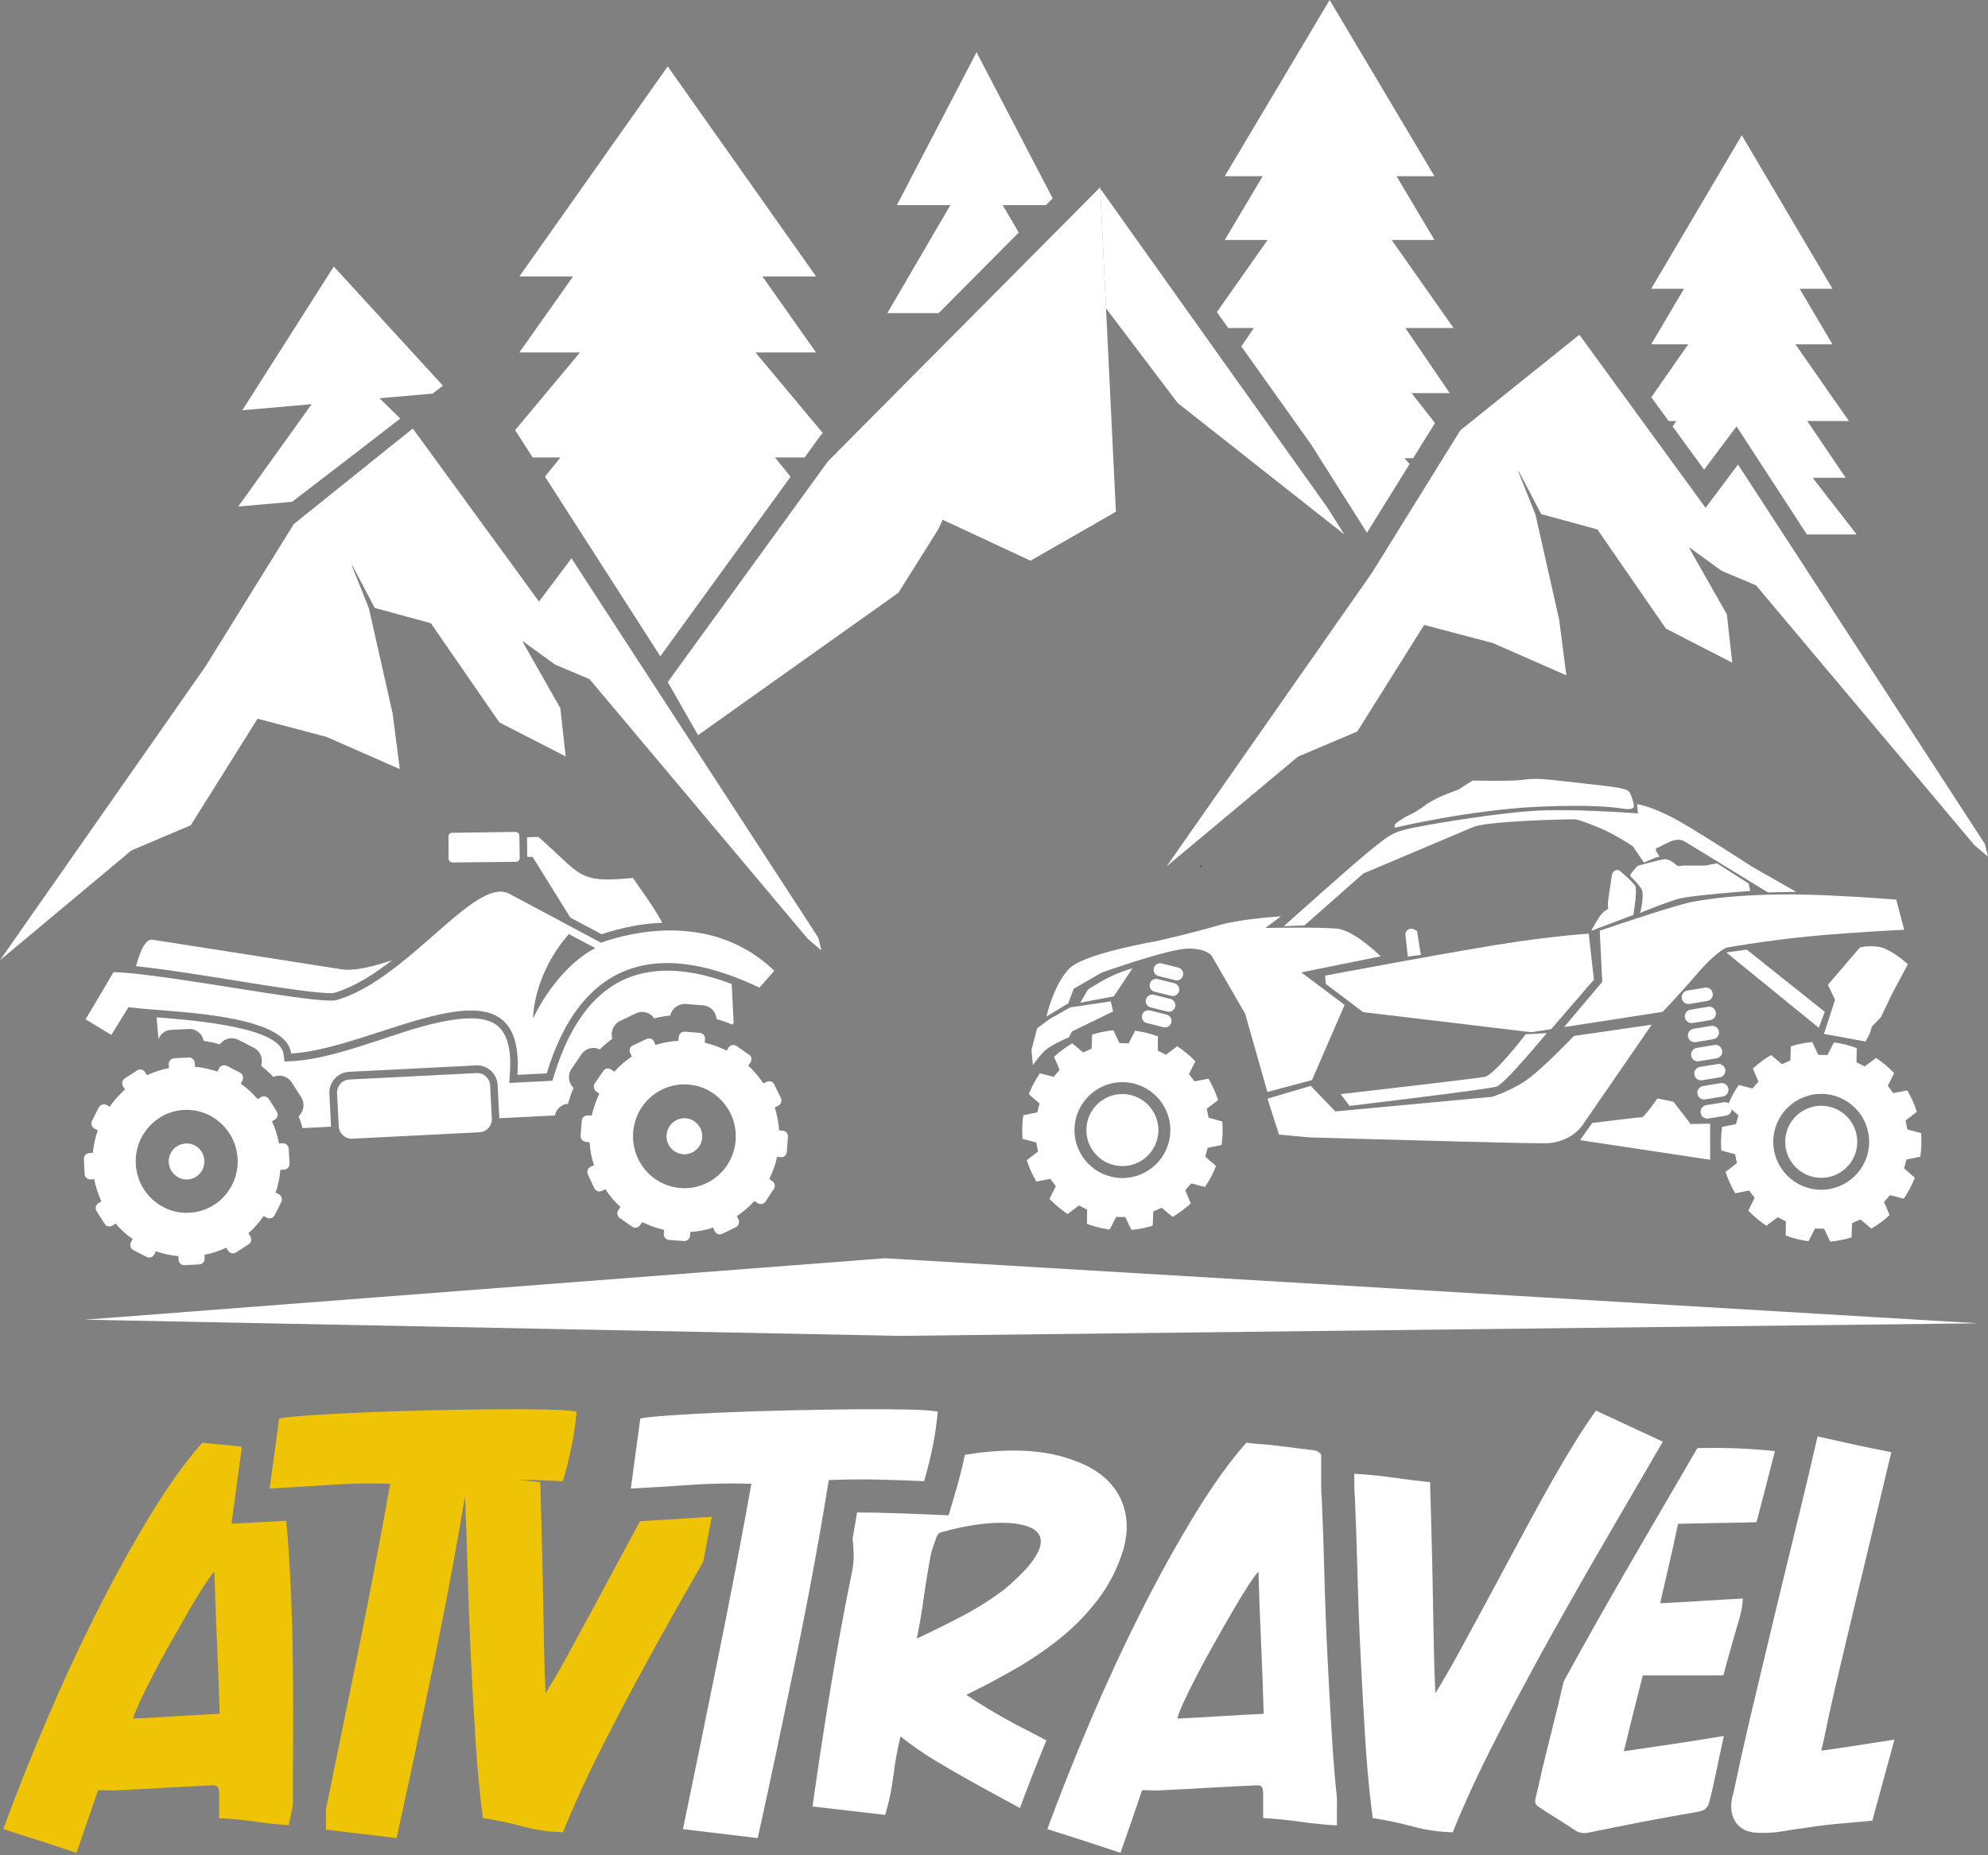 <?xml version="1.0" encoding="UTF-8"?> <svg xmlns="http://www.w3.org/2000/svg" width="75" height="70" viewBox="0 0 75 70" fill="none"><rect x="0" y="0" width="75" height="70" fill="#808080" stroke="none"/> <path d="M31.044 16.342L30.959 16.428L30.355 17.259H29.236L29.826 17.988L24.911 24.761L20.56 17.983L21.146 17.259H20.095L19.434 16.229L21.88 13.298H19.593L21.619 10.431H19.593L25.191 2.505L30.788 10.431H28.763L30.788 13.298H28.502L31.044 16.342Z" fill="white"></path> <path d="M50.105 17.784L49.462 16.767L46.83 13.07L47.303 12.377H46.337L45.908 11.775L47.822 9.054H46.206L47.637 6.648H46.206L50.162 -0.001L54.117 6.648H52.686L54.117 9.054H52.502L54.838 12.377H53.02L54.694 14.832H53.252L54.137 15.962L53.314 17.288H52.983L53.18 17.505L51.57 20.1L50.105 17.784Z" fill="white"></path> <path d="M56.669 18.786H54.809L55.631 17.46L56.669 18.786Z" fill="white"></path> <path d="M57.489 22.107H52.711L53.068 21.597L54.677 19.003L57.489 22.107Z" fill="white"></path> <path d="M70.045 20.166H68.167L65.514 16.088L64.29 17.721L63.102 16.091L63.241 15.887H62.953L62.297 14.988L63.69 12.992H62.293L63.53 10.896H62.293L65.712 5.103L69.132 10.896H67.895L69.132 12.992H67.735L69.755 15.887H68.183L69.63 18.026H68.384L70.045 20.166Z" fill="white"></path> <path d="M16.319 14.851L14.318 15.026L15.101 15.792L13.28 17.199L11.944 18.223L11.017 18.934L8.988 19.111L11.758 15.25L9.142 15.479L12.593 10.056L16.708 14.55L16.319 14.851Z" fill="white"></path> <path d="M39.461 7.74H37.829L38.433 8.774L35.412 11.815H33.475L35.854 7.74H33.836L36.842 1.972L39.714 7.484L39.461 7.74Z" fill="white"></path> <path d="M74.999 32.322L74.78 32.136L74.48 31.88L72.437 29.448L70.726 27.412L68.279 24.5L66.249 22.085L64.957 21.541L63.733 20.656L63.749 20.685L63.721 20.665L65.149 23.181L65.295 24.5L65.351 25.002L64.371 24.5L62.848 23.717L62.087 22.616L61.389 21.605L61.253 21.409L60.264 19.976L58.145 19.398L57.271 17.731L57.324 17.864L57.258 17.74L57.925 19.406L58.823 23.385L59.093 25.48L56.318 24.262L53.733 23.581L53.727 23.591L53.721 23.59L51.207 27.599L48.972 28.547L48.965 28.553L48.96 28.555L47.424 29.839L44.01 32.691L45.893 29.998H45.894L51.404 22.119L51.761 21.609L53.37 19.014L53.505 18.797L54.327 17.471L55.094 16.235L59.583 12.63L62.352 16.427L63.008 17.326L63.157 17.531L64.345 19.16L65.569 17.527L68.222 21.605L68.266 21.672L70.106 24.5L71.92 27.288L74.833 31.766V31.767L74.882 31.842L74.999 32.322Z" fill="white"></path> <path d="M41.504 7.069L41.475 7.097L38.703 9.888L38.45 10.143L37.422 11.178L34.4 14.219L31.324 17.316L31.239 17.402L30.635 18.233L30.106 18.962L25.192 25.734L26.334 27.738V27.738L30.333 24.896H30.333L31.471 24.087L32.13 23.619L33.879 22.375L33.892 22.367L35.388 19.987L35.553 19.639L35.558 19.627L35.566 19.612L36.225 18.218L37.536 15.452L38.12 14.219L38.603 13.2L41.504 7.075V7.069Z" fill="white"></path> <path d="M50.718 20.166L47.176 17.372L46.978 17.215L46.499 16.838L44.429 15.204L41.724 11.63L41.504 7.109L46.521 14.158L46.95 14.759L47.443 15.452L50.075 19.149L50.718 20.166Z" fill="white"></path> <path d="M42.099 19.308L42.087 19.315L38.878 21.155L35.566 19.613L35.551 19.606L41.475 7.098L41.504 7.069V7.075L41.506 7.114L41.722 11.562L41.724 11.587L41.726 11.634L42.099 19.308Z" fill="white"></path> <path d="M67.663 33.621L66.709 33.643L63.543 31.704C63.543 31.704 63.386 31.621 63.173 31.67C62.96 31.719 62.586 31.937 62.586 31.937C62.586 31.937 62.347 31.959 62.489 32.173C62.63 32.388 62.539 32.294 62.539 32.294L62.032 32.509L61.62 31.905C61.62 31.905 60.914 31.429 60.284 31.179C59.653 30.929 59.548 30.887 59.35 30.883C59.151 30.88 56.119 30.941 55.559 31.182C54.998 31.423 51.423 32.931 51.423 32.931L49.202 34.887L48.514 34.914C48.514 34.914 51.153 32.542 51.797 32.038C52.442 31.534 52.524 31.416 53.374 31.247C54.224 31.078 56.468 30.71 57.899 30.618C59.33 30.526 61.828 30.718 61.828 30.718L61.795 30.374C61.795 30.374 62.275 30.437 63.174 30.916C63.921 31.314 66.078 32.718 66.078 32.718L67.663 33.621Z" fill="white"></path> <path d="M60.291 31.155L60.29 31.154C59.664 30.906 59.551 30.861 59.347 30.857C59.25 30.855 58.447 30.87 57.586 30.915C56.819 30.955 55.843 31.031 55.545 31.159C55.451 31.2 55.267 31.277 55.027 31.38L55.094 31.381C55.096 31.38 55.097 31.38 55.098 31.379C55.119 31.37 55.139 31.362 55.16 31.353C55.226 31.325 55.287 31.299 55.342 31.276C55.362 31.267 55.382 31.259 55.4 31.251C55.428 31.239 55.453 31.228 55.477 31.218C55.477 31.218 55.477 31.218 55.477 31.218C55.49 31.212 55.501 31.208 55.512 31.203C55.514 31.202 55.517 31.201 55.52 31.2C55.533 31.194 55.545 31.189 55.556 31.184C55.635 31.15 55.763 31.12 55.925 31.093C55.943 31.09 55.961 31.086 55.98 31.084C56.055 31.072 56.137 31.061 56.223 31.05C56.256 31.046 56.289 31.043 56.323 31.039C56.368 31.034 56.415 31.029 56.462 31.024C56.486 31.022 56.51 31.019 56.534 31.017C56.558 31.015 56.582 31.013 56.607 31.01C56.644 31.007 56.681 31.004 56.719 31C56.732 30.999 56.744 30.998 56.757 30.997C56.782 30.995 56.808 30.993 56.833 30.991C56.846 30.99 56.859 30.989 56.872 30.988C56.898 30.986 56.924 30.984 56.95 30.982C56.976 30.981 57.002 30.979 57.029 30.977C57.055 30.975 57.081 30.973 57.107 30.971C57.372 30.954 57.644 30.939 57.904 30.927C57.93 30.926 57.956 30.924 57.981 30.924C58.007 30.922 58.033 30.921 58.058 30.92C58.147 30.916 58.234 30.913 58.318 30.91C58.342 30.909 58.366 30.908 58.389 30.907C58.483 30.904 58.573 30.901 58.657 30.899C58.679 30.898 58.699 30.897 58.72 30.897C59.056 30.887 59.296 30.884 59.347 30.885C59.459 30.887 59.541 30.901 59.704 30.957C59.74 30.97 59.78 30.985 59.825 31.002C59.848 31.01 59.872 31.019 59.897 31.029C59.999 31.069 60.124 31.118 60.281 31.181C60.303 31.189 60.325 31.198 60.346 31.207C60.361 31.213 60.376 31.22 60.391 31.226C60.58 31.307 60.772 31.405 60.946 31.501L61.005 31.502C60.785 31.379 60.533 31.25 60.291 31.155ZM63.553 31.68C63.546 31.677 63.384 31.594 63.164 31.645C62.961 31.692 62.621 31.885 62.574 31.912C62.549 31.915 62.459 31.933 62.425 32.002C62.401 32.052 62.413 32.116 62.463 32.19C62.488 32.228 62.505 32.255 62.516 32.274L62.039 32.476L61.637 31.887L61.633 31.884C61.629 31.881 61.359 31.7 61.005 31.502C60.785 31.379 60.533 31.25 60.291 31.155L60.29 31.154C59.664 30.906 59.551 30.861 59.347 30.857C59.25 30.855 58.447 30.87 57.586 30.915C56.819 30.955 55.843 31.031 55.545 31.159C55.451 31.2 55.267 31.277 55.027 31.38C55.027 31.38 55.027 31.379 55.026 31.379C53.874 31.867 51.439 32.894 51.41 32.907L51.406 32.908L51.402 32.911L49.189 34.862L48.587 34.885C48.976 34.536 51.228 32.518 51.812 32.061C51.873 32.013 51.929 31.969 51.982 31.927C52.408 31.59 52.568 31.464 53.083 31.339C53.17 31.318 53.267 31.297 53.377 31.276C54.251 31.102 56.475 30.738 57.899 30.647C59.311 30.555 61.798 30.745 61.823 30.747L61.856 30.75L61.824 30.409C61.948 30.433 62.409 30.543 63.159 30.941C63.4 31.07 63.794 31.307 64.214 31.568H64.214V31.569C65.074 32.101 66.046 32.734 66.061 32.743L66.062 32.743L67.559 33.597L66.715 33.617L63.554 31.681L63.553 31.68ZM66.09 32.696C66.059 32.675 65.155 32.088 64.324 31.571C63.873 31.29 63.443 31.031 63.185 30.893C62.292 30.417 61.815 30.351 61.796 30.347L61.761 30.343L61.794 30.69C61.495 30.668 59.223 30.506 57.895 30.591C56.469 30.683 54.242 31.047 53.366 31.222C53.172 31.26 53.018 31.296 52.887 31.336C52.887 31.335 52.887 31.335 52.887 31.336C52.494 31.452 52.318 31.591 51.948 31.883C51.894 31.926 51.839 31.97 51.778 32.017C51.139 32.516 48.519 34.871 48.492 34.895L48.435 34.946L49.211 34.916L49.218 34.91L51.435 32.956C51.556 32.905 54.086 31.839 55.161 31.382C55.346 31.304 55.488 31.244 55.567 31.209C56.124 30.97 59.169 30.909 59.346 30.913C59.539 30.916 59.637 30.954 60.269 31.205L60.271 31.206C60.477 31.288 60.691 31.393 60.886 31.5C61.257 31.701 61.559 31.9 61.598 31.927L62.02 32.545L62.531 32.328C62.545 32.34 62.564 32.352 62.582 32.337C62.604 32.319 62.589 32.291 62.578 32.27C62.565 32.246 62.541 32.209 62.509 32.16C62.483 32.121 62.456 32.065 62.475 32.025C62.499 31.976 62.585 31.966 62.586 31.966L62.592 31.966L62.597 31.962C62.6 31.961 62.971 31.746 63.177 31.699C63.37 31.654 63.516 31.724 63.527 31.73L66.699 33.672L67.761 33.648L66.09 32.696Z" fill="white"></path> <path d="M61.483 29.959C61.483 29.959 61.609 30.279 61.607 30.359C61.606 30.438 61.644 30.505 61.393 30.5C61.142 30.495 60.603 30.3 58.046 30.41C55.49 30.521 52.645 31.195 52.645 31.195L52.66 31.103C52.66 31.103 52.888 30.909 53.195 30.769C53.502 30.629 53.811 30.384 53.811 30.384C53.811 30.384 54.133 30.165 54.52 30.013C54.906 29.861 55.04 29.811 55.04 29.811L55.562 29.477C55.562 29.477 56.991 29.517 57.495 29.447C57.999 29.377 58.25 29.422 59.69 29.581C61.129 29.741 61.42 29.773 61.483 29.959Z" fill="white"></path> <path d="M61.572 30.444C61.552 30.465 61.492 30.474 61.394 30.472C61.345 30.471 61.281 30.463 61.194 30.45C60.97 30.419 60.596 30.366 59.853 30.352C59.403 30.344 58.816 30.349 58.045 30.383C56.724 30.44 55.324 30.65 54.382 30.817C53.499 30.973 52.844 31.121 52.679 31.159L52.686 31.117C52.728 31.083 52.938 30.916 53.207 30.794C53.506 30.658 53.81 30.42 53.828 30.406C53.846 30.393 54.16 30.183 54.531 30.039C54.913 29.889 55.049 29.837 55.05 29.837L55.053 29.836L55.055 29.834L55.571 29.505C55.69 29.507 57.019 29.541 57.5 29.474C57.943 29.413 58.192 29.441 59.239 29.558C59.374 29.573 59.523 29.59 59.687 29.608L59.693 29.609C60.408 29.689 60.84 29.736 61.098 29.787C61.365 29.839 61.432 29.893 61.457 29.968L61.458 29.969C61.507 30.095 61.581 30.304 61.58 30.358C61.58 30.368 61.581 30.378 61.581 30.388C61.582 30.417 61.583 30.434 61.572 30.444ZM61.636 30.386C61.636 30.377 61.635 30.368 61.636 30.359C61.637 30.276 61.524 29.985 61.509 29.95C61.472 29.84 61.368 29.784 61.109 29.733C60.848 29.681 60.416 29.634 59.698 29.554L59.694 29.553C59.529 29.535 59.38 29.518 59.245 29.503C58.192 29.385 57.942 29.357 57.492 29.42C56.996 29.488 55.578 29.449 55.563 29.449L55.555 29.449L55.028 29.786C55.007 29.794 54.864 29.849 54.51 29.987C54.125 30.138 53.8 30.358 53.797 30.36L53.795 30.362C53.792 30.364 53.485 30.607 53.184 30.744C52.877 30.883 52.644 31.079 52.642 31.082L52.635 31.088L52.611 31.231L52.651 31.222C52.659 31.22 53.374 31.051 54.393 30.871C55.332 30.706 56.729 30.495 58.048 30.438C60.083 30.35 60.828 30.454 61.186 30.505C61.276 30.518 61.34 30.527 61.393 30.528C61.514 30.53 61.578 30.517 61.611 30.483C61.639 30.455 61.638 30.418 61.636 30.386Z" fill="white"></path> <path d="M61.071 32.862C61.071 32.862 61.592 33.296 61.669 33.443C61.746 33.59 61.596 34.5 61.596 34.5L60.09 35.067C60.09 35.067 60.309 34.661 60.431 34.518C60.553 34.375 60.7 34.311 60.7 34.311C60.7 34.311 60.677 34.139 60.693 33.993C60.709 33.848 60.844 32.99 60.844 32.99C60.844 32.99 60.913 32.806 61.071 32.862Z" fill="white"></path> <path d="M60.152 35.015C60.219 34.894 60.364 34.641 60.453 34.535C60.569 34.399 60.71 34.337 60.712 34.336L60.731 34.328L60.728 34.308C60.728 34.306 60.705 34.136 60.721 33.996C60.736 33.858 60.863 33.054 60.872 32.998C60.88 32.977 60.939 32.848 61.058 32.887C61.106 32.927 61.576 33.321 61.646 33.455C61.697 33.556 61.631 34.117 61.572 34.48L60.152 35.015ZM61.694 33.43C61.616 33.28 61.111 32.859 61.09 32.841L61.086 32.838L61.082 32.837C60.937 32.785 60.846 32.908 60.819 32.981L60.817 32.983V32.986C60.812 33.021 60.682 33.846 60.666 33.99C60.653 34.11 60.665 34.245 60.671 34.295C60.626 34.317 60.511 34.382 60.411 34.5C60.289 34.644 60.075 35.037 60.067 35.054L60.031 35.119L61.622 34.52L61.624 34.505C61.64 34.41 61.773 33.581 61.694 33.43Z" fill="white"></path> <path d="M61.533 33.043C61.533 33.043 61.806 33.3 61.948 33.514C62.089 33.729 61.918 34.4 61.918 34.4C61.918 34.4 62.892 33.995 63.37 33.872C63.849 33.749 65.996 33.591 65.996 33.591L65.948 33.351L64.771 32.601L64.346 32.686L63.565 32.684L63.287 32.706C63.287 32.706 62.988 32.422 62.802 32.445C62.616 32.468 61.804 32.691 61.804 32.691C61.804 32.691 61.535 32.964 61.533 33.043Z" fill="white"></path> <path d="M61.954 34.355C61.992 34.189 62.092 33.687 61.967 33.5C61.84 33.307 61.612 33.084 61.56 33.034C61.577 32.981 61.7 32.834 61.816 32.717C61.896 32.695 62.629 32.495 62.802 32.474C62.944 32.456 63.184 32.65 63.264 32.727L63.273 32.735L63.562 32.713L64.345 32.714L64.762 32.631L65.92 33.369L65.96 33.566C65.683 33.587 63.81 33.73 63.36 33.845C62.947 33.952 62.16 34.271 61.954 34.355ZM65.97 33.335L64.773 32.573L64.339 32.659L63.56 32.657L63.293 32.678C63.24 32.629 62.975 32.396 62.795 32.418C62.609 32.441 61.827 32.656 61.794 32.665L61.787 32.667L61.782 32.672C61.781 32.673 61.713 32.742 61.645 32.82C61.518 32.967 61.503 33.018 61.502 33.043L61.502 33.055L61.511 33.064C61.514 33.066 61.783 33.321 61.921 33.53C62.054 33.732 61.889 34.388 61.887 34.394L61.874 34.448L61.925 34.427C61.935 34.423 62.903 34.021 63.374 33.9C63.845 33.779 65.974 33.62 65.995 33.619L66.027 33.617L65.97 33.335Z" fill="white"></path> <path d="M53.43 35.14L53.573 36.003L53.135 36.06L53.045 35.238C53.045 35.238 53.117 34.935 53.43 35.14Z" fill="white"></path> <path d="M53.182 35.108C53.24 35.084 53.316 35.1 53.405 35.157L53.542 35.979L53.16 36.03L53.074 35.241C53.08 35.221 53.108 35.136 53.182 35.108ZM53.457 35.123L53.446 35.117C53.336 35.045 53.239 35.024 53.161 35.056C53.051 35.099 53.02 35.227 53.019 35.232L53.018 35.237L53.112 36.092L53.605 36.027L53.457 35.123Z" fill="white"></path> <path d="M62.258 38.698L59.751 42.335C59.751 42.335 59.349 43.103 58.269 43.11C57.188 43.118 49.38 42.887 49.38 42.887L48.274 42.783L47.855 41.473L49.443 41.004L50.367 41.964L56.306 41.411C56.306 41.411 57.142 41.15 57.761 40.663C58.379 40.176 59.397 39.115 59.397 39.115L62.258 38.698Z" fill="white"></path> <path d="M59.724 42.32C59.724 42.323 59.623 42.512 59.394 42.699C59.182 42.871 58.815 43.077 58.266 43.081C57.885 43.084 56.655 43.056 55.227 43.02C52.663 42.955 49.459 42.86 49.379 42.858L48.292 42.756L47.888 41.49L49.433 41.034L50.354 41.991L50.368 41.99L56.309 41.437L56.312 41.436C56.321 41.433 57.16 41.168 57.776 40.683C58.363 40.221 59.319 39.231 59.408 39.139L62.197 38.733L61.943 39.102L59.726 42.319L59.724 42.32ZM59.381 39.087L59.374 39.094C59.365 39.104 58.352 40.16 57.742 40.639C57.151 41.104 56.351 41.365 56.298 41.383L50.376 41.934L49.45 40.971L47.818 41.453L48.251 42.808L49.377 42.913C49.427 42.915 52.567 43.007 55.126 43.072C56.021 43.096 56.844 43.115 57.44 43.127C57.824 43.134 58.114 43.138 58.266 43.137C58.517 43.135 58.751 43.093 58.964 43.011C59.134 42.945 59.291 42.854 59.43 42.74C59.66 42.552 59.762 42.368 59.773 42.348L62.057 39.034L62.315 38.66L59.381 39.087Z" fill="white"></path> <path d="M71.942 36.387L71.368 37.456L70.935 38.362L70.596 38.716L70.508 38.991L70.364 39.266L68.846 38.988L69.257 37.721L68.991 37.162L70.181 35.772C70.181 35.772 70.626 35.669 71.011 35.787C71.397 35.905 71.942 36.387 71.942 36.387Z" fill="white"></path> <path d="M68.885 38.967L69.29 37.719L69.027 37.166L70.199 35.797C70.262 35.784 70.662 35.709 71.006 35.814C71.345 35.918 71.816 36.312 71.91 36.393L71.346 37.445L70.915 38.347L70.575 38.702L70.484 38.981L70.352 39.234L68.885 38.967ZM71.963 36.366C71.941 36.346 71.409 35.88 71.022 35.761C70.634 35.642 70.196 35.74 70.177 35.745L70.168 35.747L68.961 37.158L69.23 37.723L68.812 39.009L70.382 39.297L70.536 39.002L70.623 38.731L70.961 38.378L71.395 37.469L71.98 36.38L71.963 36.366Z" fill="white"></path> <path d="M68.808 38.183L68.604 38.733L65.193 35.954L65.888 35.856L68.808 38.183Z" fill="white"></path> <path d="M66.096 36.654L65.26 35.974L65.88 35.887L66.525 36.401L68.775 38.194L68.591 38.689L66.096 36.654ZM66.577 36.371L65.896 35.828L65.127 35.937L66.044 36.684L68.617 38.78L68.842 38.176L66.577 36.371Z" fill="white"></path> <path d="M64.489 42.425L64.492 43.727L59.658 42.998L60.085 42.397C60.085 42.397 61.834 42.18 61.945 42.182C62.056 42.185 62.54 41.474 62.54 41.474L63.12 41.595L63.769 42.438L64.489 42.425Z" fill="white"></path> <path d="M61.944 42.21C61.969 42.211 62.028 42.212 62.306 41.846C62.417 41.699 62.52 41.551 62.552 41.504L63.103 41.62L63.754 42.467L64.461 42.453L64.464 43.694L59.706 42.978L60.1 42.423C60.708 42.348 61.859 42.209 61.944 42.21ZM64.516 42.396L63.782 42.41L63.135 41.57L62.528 41.443L62.517 41.458C62.516 41.46 62.395 41.636 62.263 41.81C62.015 42.137 61.955 42.154 61.945 42.154C61.834 42.152 60.153 42.36 60.081 42.369L60.069 42.371L59.609 43.019L64.519 43.759L64.516 42.396Z" fill="white"></path> <path d="M58.292 39.011C58.292 39.011 56.761 40.865 56.455 40.971C56.148 41.076 50.928 41.697 50.928 41.697L50.631 41.304C50.631 41.304 55.628 40.733 56.017 40.657C56.407 40.582 57.571 39.052 57.571 39.052L58.292 39.011Z" fill="white"></path> <path d="M57.467 39.932C56.775 40.716 56.529 40.915 56.445 40.944C56.152 41.044 51.257 41.629 50.94 41.667L50.681 41.325C51.226 41.264 55.652 40.756 56.022 40.684C56.19 40.652 56.505 40.369 56.96 39.844C57.266 39.492 57.536 39.143 57.584 39.079L58.229 39.041C58.12 39.173 57.804 39.55 57.467 39.932ZM57.556 39.025L57.548 39.035C57.546 39.039 57.254 39.421 56.918 39.808C56.362 40.45 56.117 40.609 56.011 40.63C55.627 40.705 50.676 41.27 50.627 41.276L50.578 41.282L50.914 41.727L50.93 41.724C51.143 41.699 56.157 41.101 56.463 40.996C56.594 40.951 56.947 40.605 57.508 39.969C57.925 39.497 58.309 39.033 58.313 39.028L58.353 38.979L57.556 39.025Z" fill="white"></path> <path d="M42 37.566L40.805 37.793L41.062 37.355C41.062 37.355 41.511 37.058 41.903 36.872C42.294 36.685 42.656 36.581 42.656 36.581L42 37.566Z" fill="white"></path> <path d="M40.863 37.755L41.087 37.375C41.139 37.341 41.556 37.07 41.918 36.897C42.2 36.763 42.468 36.671 42.594 36.631L41.987 37.542L40.863 37.755ZM42.652 36.555C42.649 36.556 42.284 36.662 41.895 36.847C41.506 37.032 41.056 37.329 41.051 37.332L41.046 37.335L40.754 37.832L42.021 37.592L42.027 37.582L42.725 36.534L42.652 36.555Z" fill="white"></path> <path d="M50.693 37.925L49.476 40.728L47.834 41.168L47.002 38.243L45.741 36.059C45.741 36.059 45.553 35.751 44.805 35.764C44.057 35.778 41.547 36.672 41.547 36.672L40.482 37.289L40.278 37.84L39.522 38.296C39.522 38.296 39.793 37.138 40.358 36.567C40.922 35.996 43.59 35.547 43.59 35.547C43.59 35.547 45.065 35.215 45.928 34.954C46.792 34.694 48.234 34.61 48.234 34.61L47.644 35.042C47.644 35.042 49.806 35 50.442 35.067C51.078 35.135 52.03 36.067 52.03 36.067L49.026 36.675L50.693 37.925Z" fill="white"></path> <path d="M47.854 41.134L47.029 38.232L47.027 38.229L45.766 36.044C45.758 36.031 45.56 35.722 44.805 35.736C44.492 35.742 43.847 35.897 42.888 36.196C42.175 36.419 41.545 36.643 41.538 36.646L41.536 36.647L40.461 37.27L40.256 37.821L39.566 38.237C39.593 38.132 39.656 37.91 39.754 37.654C39.88 37.327 40.09 36.877 40.378 36.585C40.605 36.356 41.233 36.108 42.193 35.869C42.921 35.688 43.589 35.575 43.596 35.574L43.597 35.574C43.611 35.57 45.082 35.238 45.938 34.98C46.661 34.762 47.806 34.667 48.142 34.643L47.558 35.071L47.646 35.069C47.667 35.069 49.813 35.028 50.44 35.094C50.987 35.152 51.789 35.878 51.973 36.049L48.961 36.66L50.659 37.934L49.457 40.704L47.854 41.134ZM52.087 36.083L52.05 36.047C52.048 36.044 51.807 35.809 51.492 35.569C51.067 35.245 50.715 35.067 50.446 35.039C49.888 34.98 48.143 35.005 47.732 35.012L48.327 34.576L48.233 34.581C48.219 34.583 46.778 34.669 45.921 34.927C45.076 35.182 43.626 35.51 43.586 35.52C43.559 35.524 42.899 35.636 42.18 35.816C41.196 36.06 40.577 36.306 40.339 36.546C40.043 36.845 39.83 37.303 39.702 37.635C39.565 37.993 39.496 38.287 39.495 38.289L39.48 38.353L40.301 37.858L40.505 37.308L41.559 36.697C41.65 36.664 44.081 35.805 44.806 35.791C45.183 35.784 45.412 35.862 45.537 35.928C45.668 35.997 45.716 36.068 45.718 36.072L46.977 38.254L47.815 41.201L49.497 40.751L50.727 37.916L49.093 36.689L52.087 36.083Z" fill="white"></path> <path d="M41.963 38.147L40.425 38.894L40.31 39.113C40.31 39.113 39.752 39.352 39.499 39.541C39.246 39.73 38.989 40.113 38.989 40.113L38.943 39.614L39.152 38.814L39.63 38.463L40.386 38.034L41.886 37.813L41.963 38.147Z" fill="white"></path> <path d="M39.009 40.036L38.97 39.616L39.175 38.831L39.644 38.487L40.394 38.061L41.863 37.845L41.93 38.132L40.404 38.873L40.289 39.092C40.213 39.125 39.719 39.341 39.481 39.519C39.286 39.665 39.093 39.919 39.009 40.036ZM41.906 37.782L40.376 38.008L39.612 38.441L39.127 38.798L39.124 38.808L38.914 39.612L38.968 40.194L39.011 40.129C39.014 40.125 39.268 39.748 39.514 39.563C39.761 39.378 40.314 39.142 40.32 39.14L40.329 39.135L40.444 38.915L41.993 38.163L41.906 37.782Z" fill="white"></path> <path fill-rule="evenodd" clip-rule="evenodd" d="M44.177 42.674C44.157 43.687 43.32 44.493 42.307 44.474C41.294 44.455 40.487 43.618 40.506 42.605C40.525 41.592 41.363 40.786 42.376 40.805C43.389 40.824 44.196 41.661 44.177 42.674ZM46.056 43.18C46.079 43.026 46.092 42.869 46.095 42.71C46.097 42.583 46.093 42.456 46.083 42.331L45.568 42.194L45.494 41.822L45.918 41.498C45.832 41.227 45.716 40.97 45.573 40.729L45.049 40.83L44.821 40.528L45.06 40.052C44.866 39.847 44.648 39.664 44.41 39.508L43.984 39.828L43.646 39.656L43.654 39.122C43.394 39.025 43.12 38.956 42.837 38.918L42.593 39.392L42.213 39.385L41.987 38.902C41.724 38.927 41.469 38.979 41.225 39.055L41.203 39.589L40.856 39.742L40.447 39.398C40.212 39.536 39.994 39.698 39.795 39.882L40.004 40.373L39.756 40.66L39.24 40.525C39.081 40.758 38.947 41.011 38.843 41.277L39.246 41.628L39.15 41.994L38.627 42.099C38.605 42.253 38.592 42.41 38.589 42.568C38.586 42.697 38.59 42.822 38.6 42.947L39.116 43.085L39.189 43.457L38.765 43.781C38.851 44.052 38.968 44.309 39.11 44.55L39.634 44.449L39.862 44.751L39.623 45.227C39.817 45.432 40.035 45.615 40.272 45.771L40.699 45.452L41.037 45.624L41.029 46.157C41.289 46.254 41.563 46.323 41.846 46.361L42.091 45.887L42.47 45.894L42.696 46.377C42.959 46.352 43.214 46.3 43.458 46.224L43.48 45.69L43.827 45.538L44.236 45.88C44.47 45.743 44.69 45.581 44.888 45.397L44.68 44.906L44.927 44.619L45.443 44.754C45.602 44.521 45.736 44.269 45.84 44.002L45.437 43.651L45.534 43.285L46.056 43.18Z" fill="white"></path> <path d="M42.311 44.448C41.313 44.429 40.518 43.603 40.537 42.605C40.556 41.608 41.382 40.812 42.379 40.831C43.376 40.85 44.172 41.677 44.153 42.674C44.134 43.671 43.308 44.467 42.311 44.448ZM43.686 41.348C43.341 40.99 42.877 40.787 42.38 40.778C41.883 40.768 41.412 40.953 41.053 41.298C40.695 41.644 40.492 42.107 40.483 42.604C40.473 43.101 40.658 43.573 41.004 43.931C41.349 44.29 41.813 44.492 42.31 44.502C42.807 44.511 43.278 44.326 43.636 43.981C43.995 43.636 44.197 43.172 44.207 42.675C44.216 42.177 44.032 41.707 43.686 41.348ZM42.311 44.448C41.313 44.429 40.518 43.603 40.537 42.605C40.556 41.608 41.382 40.812 42.379 40.831C43.376 40.85 44.172 41.677 44.153 42.674C44.134 43.671 43.308 44.467 42.311 44.448ZM43.686 41.348C43.341 40.99 42.877 40.787 42.38 40.778C41.883 40.768 41.412 40.953 41.053 41.298C40.695 41.644 40.492 42.107 40.483 42.604C40.473 43.101 40.658 43.573 41.004 43.931C41.349 44.29 41.813 44.492 42.31 44.502C42.807 44.511 43.278 44.326 43.636 43.981C43.995 43.636 44.197 43.172 44.207 42.675C44.216 42.177 44.032 41.707 43.686 41.348ZM42.311 44.448C41.313 44.429 40.518 43.603 40.537 42.605C40.556 41.608 41.382 40.812 42.379 40.831C43.376 40.85 44.172 41.677 44.153 42.674C44.134 43.671 43.308 44.467 42.311 44.448ZM42.38 40.778C41.883 40.768 41.412 40.953 41.053 41.298C40.695 41.644 40.492 42.107 40.483 42.604C40.473 43.101 40.658 43.573 41.004 43.931C41.349 44.29 41.813 44.492 42.31 44.502C42.807 44.511 43.278 44.326 43.636 43.981C43.995 43.636 44.197 43.172 44.207 42.675C44.216 42.177 44.032 41.707 43.686 41.348C43.341 40.99 42.877 40.787 42.38 40.778ZM45.41 43.661L45.812 44.01C45.712 44.26 45.586 44.5 45.435 44.724L44.921 44.589L44.652 44.902L44.859 45.39C44.67 45.564 44.462 45.717 44.242 45.849L43.835 45.507L43.457 45.673L43.436 46.204C43.202 46.276 42.961 46.324 42.715 46.349L42.49 45.867L42.078 45.86L41.835 46.332C41.57 46.295 41.31 46.231 41.06 46.139L41.067 45.607L40.7 45.421L40.275 45.739C40.052 45.59 39.844 45.416 39.658 45.222L39.897 44.749L39.648 44.42L39.127 44.52C38.992 44.289 38.881 44.044 38.799 43.791L39.222 43.468L39.142 43.064L38.629 42.927C38.62 42.808 38.616 42.688 38.618 42.569C38.621 42.419 38.633 42.269 38.654 42.122L39.174 42.017L39.279 41.619L38.878 41.27C38.977 41.02 39.103 40.78 39.255 40.556L39.769 40.69L40.038 40.378L39.831 39.889C40.021 39.715 40.228 39.562 40.448 39.431L40.855 39.773L41.232 39.606L41.254 39.075C41.487 39.004 41.73 38.956 41.975 38.931L42.2 39.412L42.612 39.42L42.855 38.947C43.119 38.984 43.38 39.049 43.63 39.141L43.623 39.672L43.99 39.859L44.415 39.54C44.638 39.69 44.845 39.863 45.031 40.057L44.793 40.531L45.041 40.86L45.563 40.759C45.698 40.99 45.808 41.236 45.891 41.489L45.468 41.811L45.548 42.215L46.061 42.353C46.07 42.471 46.073 42.592 46.071 42.71C46.068 42.86 46.056 43.01 46.036 43.157L45.515 43.262L45.41 43.661ZM46.113 42.33L46.111 42.311L45.594 42.172L45.527 41.834L45.953 41.508L45.948 41.49C45.861 41.221 45.744 40.96 45.6 40.716L45.59 40.7L45.064 40.8L44.855 40.525L45.096 40.047L45.083 40.033C44.887 39.827 44.666 39.642 44.429 39.485L44.413 39.475L43.985 39.796L43.677 39.64L43.684 39.104L43.667 39.097C43.401 38.998 43.124 38.929 42.843 38.892L42.825 38.89L42.58 39.366L42.234 39.359L42.007 38.874L41.988 38.876C41.727 38.901 41.468 38.953 41.22 39.03L41.202 39.035L41.181 39.571L40.864 39.71L40.454 39.366L40.438 39.375C40.203 39.513 39.982 39.676 39.78 39.862L39.767 39.876L39.976 40.368L39.75 40.63L39.232 40.495L39.221 40.511C39.059 40.747 38.924 41.002 38.821 41.268L38.814 41.286L39.219 41.637L39.131 41.971L38.606 42.077L38.603 42.096C38.581 42.251 38.568 42.41 38.565 42.568C38.563 42.695 38.567 42.823 38.577 42.95L38.578 42.969L39.096 43.107L39.163 43.446L38.737 43.772L38.742 43.79C38.829 44.059 38.946 44.319 39.09 44.564L39.1 44.581L39.626 44.479L39.834 44.754L39.594 45.232L39.607 45.246C39.803 45.452 40.024 45.637 40.261 45.794L40.277 45.805L40.705 45.483L41.013 45.64L41.006 46.176L41.023 46.183C41.288 46.281 41.565 46.35 41.846 46.387L41.865 46.39L42.11 45.914L42.456 45.92L42.683 46.405L42.702 46.404C42.963 46.379 43.221 46.327 43.469 46.25L43.487 46.244L43.509 45.709L43.826 45.569L44.236 45.913L44.252 45.904C44.488 45.766 44.709 45.602 44.91 45.417L44.923 45.404L44.714 44.911L44.94 44.65L45.458 44.785L45.468 44.769C45.63 44.533 45.765 44.278 45.869 44.011L45.876 43.994L45.47 43.642L45.559 43.308L46.084 43.202L46.087 43.184C46.109 43.028 46.122 42.87 46.125 42.711C46.127 42.584 46.123 42.456 46.113 42.33ZM42.311 44.448C41.313 44.429 40.518 43.603 40.537 42.605C40.556 41.608 41.382 40.812 42.379 40.831C43.376 40.85 44.172 41.677 44.153 42.674C44.134 43.671 43.308 44.467 42.311 44.448ZM43.686 41.348C43.341 40.99 42.877 40.787 42.38 40.778C41.883 40.768 41.412 40.953 41.053 41.298C40.695 41.644 40.492 42.107 40.483 42.604C40.473 43.101 40.658 43.573 41.004 43.931C41.349 44.29 41.813 44.492 42.31 44.502C42.807 44.511 43.278 44.326 43.636 43.981C43.995 43.636 44.197 43.172 44.207 42.675C44.216 42.177 44.032 41.707 43.686 41.348ZM42.311 44.448C41.313 44.429 40.518 43.603 40.537 42.605C40.556 41.608 41.382 40.812 42.379 40.831C43.376 40.85 44.172 41.677 44.153 42.674C44.134 43.671 43.308 44.467 42.311 44.448ZM43.686 41.348C43.341 40.99 42.877 40.787 42.38 40.778C41.883 40.768 41.412 40.953 41.053 41.298C40.695 41.644 40.492 42.107 40.483 42.604C40.473 43.101 40.658 43.573 41.004 43.931C41.349 44.29 41.813 44.492 42.31 44.502C42.807 44.511 43.278 44.326 43.636 43.981C43.995 43.636 44.197 43.172 44.207 42.675C44.216 42.177 44.032 41.707 43.686 41.348Z" fill="white"></path> <path fill-rule="evenodd" clip-rule="evenodd" d="M42.37 41.308C43.105 41.322 43.69 41.929 43.676 42.664C43.662 43.4 43.055 43.984 42.319 43.971C41.584 43.957 41 43.349 41.014 42.614C41.028 41.879 41.635 41.294 42.37 41.308Z" fill="white"></path> <path d="M42.319 43.942C41.6 43.928 41.026 43.332 41.039 42.613C41.053 41.895 41.649 41.321 42.368 41.335C43.086 41.349 43.66 41.944 43.647 42.663C43.633 43.381 43.037 43.956 42.319 43.942ZM42.369 41.279C41.619 41.265 40.999 41.864 40.985 42.612C40.978 42.975 41.112 43.319 41.364 43.581C41.616 43.843 41.955 43.99 42.318 43.997C42.68 44.004 43.024 43.869 43.286 43.617C43.547 43.365 43.695 43.027 43.702 42.663C43.716 41.915 43.118 41.294 42.369 41.279Z" fill="white"></path> <path fill-rule="evenodd" clip-rule="evenodd" d="M70.542 43.116C70.523 44.129 69.685 44.936 68.672 44.917C67.659 44.897 66.852 44.06 66.871 43.047C66.891 42.034 67.728 41.227 68.742 41.246C69.755 41.265 70.561 42.103 70.542 43.116ZM72.421 43.621C72.444 43.468 72.456 43.312 72.46 43.152C72.462 43.025 72.458 42.898 72.448 42.774L71.933 42.635L71.859 42.264L72.284 41.94C72.197 41.669 72.081 41.411 71.938 41.171L71.414 41.272L71.186 40.969L71.426 40.493C71.231 40.289 71.013 40.106 70.776 39.949L70.349 40.269L70.011 40.097L70.019 39.564C69.759 39.467 69.486 39.397 69.201 39.36L68.958 39.834L68.578 39.827L68.353 39.344C68.09 39.369 67.834 39.421 67.59 39.497L67.568 40.03L67.221 40.183L66.812 39.84C66.578 39.978 66.359 40.14 66.16 40.324L66.369 40.814L66.121 41.101L65.605 40.967C65.462 41.176 65.339 41.402 65.24 41.639C65.237 41.646 65.234 41.654 65.232 41.662C65.231 41.662 65.231 41.662 65.231 41.662C65.228 41.669 65.225 41.677 65.222 41.685C65.217 41.696 65.212 41.708 65.208 41.72L65.393 41.88L65.415 41.9L65.437 41.918L65.611 42.069L65.515 42.436L64.992 42.541C64.97 42.695 64.957 42.852 64.954 43.01C64.951 43.138 64.956 43.264 64.965 43.389L65.481 43.527L65.555 43.898L65.13 44.223C65.216 44.494 65.333 44.752 65.475 44.992L65.999 44.891L66.228 45.193L65.988 45.669C66.183 45.873 66.401 46.057 66.637 46.214L67.065 45.894L67.401 46.065L67.394 46.599C67.654 46.696 67.928 46.764 68.212 46.802L68.456 46.328L68.835 46.335L69.061 46.818C69.324 46.793 69.579 46.742 69.823 46.666L69.845 46.133L70.192 45.98L70.601 46.322C70.836 46.185 71.055 46.022 71.253 45.839L71.044 45.349L71.293 45.061L71.808 45.196C71.967 44.963 72.101 44.711 72.206 44.443L71.802 44.093L71.899 43.727L72.421 43.621Z" fill="white"></path> <path d="M68.674 44.89C67.677 44.871 66.881 44.044 66.9 43.047C66.919 42.05 67.745 41.254 68.742 41.273C69.74 41.292 70.535 42.118 70.516 43.115C70.498 44.113 69.671 44.908 68.674 44.89ZM70.049 41.79C69.704 41.431 69.24 41.23 68.743 41.22C68.246 41.211 67.775 41.395 67.417 41.74C67.058 42.086 66.855 42.549 66.846 43.046C66.837 43.544 67.022 44.014 67.367 44.373C67.712 44.731 68.176 44.934 68.673 44.943C69.17 44.952 69.641 44.768 70 44.423C70.358 44.078 70.56 43.614 70.569 43.117C70.579 42.62 70.395 42.149 70.049 41.79ZM68.674 44.89C67.677 44.871 66.881 44.044 66.9 43.047C66.919 42.05 67.745 41.254 68.742 41.273C69.74 41.292 70.535 42.118 70.516 43.115C70.498 44.113 69.671 44.908 68.674 44.89ZM70.049 41.79C69.704 41.431 69.24 41.23 68.743 41.22C68.246 41.211 67.775 41.395 67.417 41.74C67.058 42.086 66.855 42.549 66.846 43.046C66.837 43.544 67.022 44.014 67.367 44.373C67.712 44.731 68.176 44.934 68.673 44.943C69.17 44.952 69.641 44.768 70 44.423C70.358 44.078 70.56 43.614 70.569 43.117C70.579 42.62 70.395 42.149 70.049 41.79ZM68.674 44.89C67.677 44.871 66.881 44.044 66.9 43.047C66.919 42.05 67.745 41.254 68.742 41.273C69.74 41.292 70.535 42.118 70.516 43.115C70.498 44.113 69.671 44.908 68.674 44.89ZM68.743 41.22C68.246 41.211 67.775 41.395 67.417 41.74C67.058 42.086 66.855 42.549 66.846 43.046C66.837 43.544 67.022 44.014 67.367 44.373C67.712 44.731 68.176 44.934 68.673 44.943C69.17 44.952 69.641 44.768 70 44.423C70.358 44.078 70.56 43.614 70.569 43.117C70.579 42.62 70.395 42.149 70.049 41.79C69.704 41.431 69.24 41.23 68.743 41.22ZM71.774 44.103L72.175 44.451C72.076 44.702 71.949 44.942 71.798 45.165L71.284 45.032L71.015 45.343L71.222 45.832C71.033 46.005 70.826 46.159 70.605 46.29L70.198 45.948L69.821 46.114L69.799 46.646C69.566 46.717 69.324 46.766 69.079 46.79L68.853 46.309L68.441 46.301L68.198 46.773C67.933 46.737 67.672 46.672 67.423 46.581L67.43 46.049L67.063 45.862L66.638 46.181C66.415 46.032 66.208 45.858 66.022 45.665L66.26 45.19L66.011 44.862L65.49 44.962C65.355 44.731 65.245 44.486 65.162 44.233L65.585 43.91L65.505 43.505L64.992 43.368C64.983 43.25 64.979 43.13 64.981 43.011C64.984 42.861 64.997 42.711 65.017 42.564L65.537 42.459L65.643 42.06L65.441 41.886L65.418 41.864L65.417 41.863L65.389 41.84L65.241 41.712C65.244 41.705 65.246 41.697 65.249 41.691C65.253 41.683 65.255 41.676 65.259 41.669V41.668C65.261 41.661 65.264 41.654 65.268 41.647C65.362 41.42 65.48 41.202 65.618 40.998L66.132 41.132L66.401 40.819L66.194 40.331C66.384 40.157 66.591 40.003 66.812 39.873L67.218 40.215L67.596 40.048L67.618 39.517C67.851 39.446 68.093 39.397 68.337 39.373L68.563 39.854L68.975 39.862L69.218 39.39C69.482 39.425 69.743 39.49 69.993 39.582L69.986 40.114L70.353 40.301L70.778 39.982C71.001 40.131 71.208 40.305 71.395 40.498L71.156 40.973L71.404 41.301L71.926 41.201C72.061 41.432 72.172 41.677 72.253 41.93L71.831 42.253L71.911 42.658L72.424 42.795C72.433 42.914 72.436 43.033 72.434 43.152C72.431 43.302 72.42 43.452 72.399 43.599L71.879 43.704L71.774 44.103ZM72.476 42.772L72.475 42.753L71.957 42.615L71.89 42.275L72.316 41.95L72.31 41.932C72.224 41.663 72.107 41.402 71.963 41.157L71.953 41.141L71.427 41.242L71.219 40.967L71.459 40.489L71.446 40.476C71.249 40.269 71.029 40.085 70.792 39.927L70.776 39.917L70.348 40.238L70.04 40.081L70.047 39.545L70.03 39.539C69.765 39.44 69.488 39.37 69.206 39.334L69.188 39.331L68.942 39.807L68.597 39.801L68.37 39.316L68.352 39.318C68.09 39.343 67.832 39.394 67.584 39.471L67.565 39.477L67.543 40.013L67.227 40.152L66.817 39.808L66.8 39.817C66.566 39.955 66.345 40.119 66.143 40.305L66.129 40.317L66.339 40.809L66.113 41.071L65.595 40.936L65.585 40.952C65.437 41.167 65.313 41.397 65.214 41.636C65.211 41.643 65.208 41.652 65.204 41.659C65.201 41.667 65.198 41.675 65.195 41.682C65.192 41.692 65.188 41.701 65.184 41.71L65.177 41.727L65.392 41.913L65.412 41.931L65.432 41.948L65.583 42.079L65.494 42.413L64.969 42.519L64.967 42.537C64.944 42.693 64.931 42.851 64.928 43.01C64.926 43.136 64.93 43.265 64.94 43.392L64.942 43.41L65.459 43.549L65.526 43.888L65.1 44.214L65.106 44.232C65.192 44.5 65.309 44.761 65.454 45.006L65.463 45.022L65.989 44.92L66.197 45.196L65.957 45.674L65.969 45.687C66.166 45.895 66.387 46.079 66.624 46.236L66.64 46.246L67.068 45.925L67.376 46.082L67.369 46.618L67.386 46.624C67.651 46.723 67.928 46.792 68.21 46.829L68.228 46.831L68.473 46.355L68.819 46.362L69.046 46.847L69.064 46.845C69.326 46.821 69.584 46.769 69.833 46.692L69.851 46.686L69.873 46.15L70.189 46.011L70.599 46.355L70.615 46.346C70.851 46.208 71.072 46.044 71.273 45.859L71.287 45.846L71.078 45.353L71.303 45.092L71.821 45.227L71.832 45.211C71.993 44.975 72.128 44.72 72.232 44.453L72.239 44.435L71.834 44.084L71.922 43.75L72.447 43.644L72.45 43.625C72.472 43.47 72.485 43.311 72.488 43.153C72.49 43.026 72.486 42.898 72.476 42.772ZM68.674 44.89C67.677 44.871 66.881 44.044 66.9 43.047C66.919 42.05 67.745 41.254 68.742 41.273C69.74 41.292 70.535 42.118 70.516 43.115C70.498 44.113 69.671 44.908 68.674 44.89ZM70.049 41.79C69.704 41.431 69.24 41.23 68.743 41.22C68.246 41.211 67.775 41.395 67.417 41.74C67.058 42.086 66.855 42.549 66.846 43.046C66.837 43.544 67.022 44.014 67.367 44.373C67.712 44.731 68.176 44.934 68.673 44.943C69.17 44.952 69.641 44.768 70 44.423C70.358 44.078 70.56 43.614 70.569 43.117C70.579 42.62 70.395 42.149 70.049 41.79ZM68.674 44.89C67.677 44.871 66.881 44.044 66.9 43.047C66.919 42.05 67.745 41.254 68.742 41.273C69.74 41.292 70.535 42.118 70.516 43.115C70.498 44.113 69.671 44.908 68.674 44.89ZM70.049 41.79C69.704 41.431 69.24 41.23 68.743 41.22C68.246 41.211 67.775 41.395 67.417 41.74C67.058 42.086 66.855 42.549 66.846 43.046C66.837 43.544 67.022 44.014 67.367 44.373C67.712 44.731 68.176 44.934 68.673 44.943C69.17 44.952 69.641 44.768 70 44.423C70.358 44.078 70.56 43.614 70.569 43.117C70.579 42.62 70.395 42.149 70.049 41.79Z" fill="white"></path> <path fill-rule="evenodd" clip-rule="evenodd" d="M68.733 41.751C69.468 41.764 70.053 42.372 70.039 43.107C70.025 43.842 69.418 44.427 68.683 44.413C67.948 44.399 67.363 43.792 67.377 43.057C67.391 42.322 67.998 41.737 68.733 41.751Z" fill="white"></path> <path d="M68.684 44.384C67.965 44.371 67.391 43.775 67.405 43.056C67.418 42.337 68.014 41.764 68.733 41.778C69.451 41.791 70.025 42.387 70.012 43.105C69.998 43.825 69.402 44.398 68.684 44.384ZM69.687 42.138C69.435 41.877 69.097 41.729 68.734 41.722C68.371 41.715 68.027 41.85 67.766 42.102C67.504 42.354 67.357 42.692 67.35 43.055C67.343 43.418 67.477 43.762 67.73 44.023C67.981 44.285 68.32 44.433 68.683 44.44C69.046 44.447 69.389 44.312 69.651 44.06C69.912 43.808 70.06 43.469 70.067 43.106C70.074 42.743 69.939 42.4 69.687 42.138Z" fill="white"></path> <path d="M64.371 41.722C64.245 41.743 64.16 41.862 64.181 41.987C64.201 42.113 64.32 42.198 64.446 42.178L65.109 42.069C65.235 42.048 65.32 41.929 65.3 41.803C65.279 41.678 65.16 41.593 65.035 41.613L64.371 41.722Z" fill="white"></path> <path d="M65.279 41.873C65.266 41.959 65.198 42.03 65.109 42.044L64.445 42.153C64.391 42.162 64.336 42.149 64.292 42.118C64.247 42.085 64.217 42.038 64.208 41.983C64.189 41.871 64.266 41.765 64.378 41.746L65.042 41.638C65.054 41.636 65.065 41.635 65.076 41.635L65.079 41.635C65.087 41.635 65.096 41.636 65.105 41.637C65.114 41.638 65.123 41.641 65.132 41.643C65.203 41.663 65.26 41.722 65.276 41.798C65.278 41.801 65.278 41.805 65.278 41.808C65.28 41.819 65.281 41.829 65.282 41.839C65.281 41.851 65.28 41.862 65.279 41.873ZM65.327 41.8C65.311 41.701 65.24 41.625 65.151 41.598C65.142 41.594 65.133 41.592 65.124 41.59C65.115 41.589 65.105 41.588 65.096 41.587C65.076 41.585 65.055 41.586 65.034 41.589L64.37 41.698C64.231 41.721 64.137 41.853 64.16 41.991C64.17 42.059 64.207 42.118 64.262 42.157C64.305 42.188 64.355 42.204 64.407 42.205C64.422 42.205 64.437 42.204 64.453 42.202L65.117 42.093C65.217 42.076 65.295 42.002 65.321 41.91C65.324 41.9 65.326 41.889 65.328 41.879C65.33 41.868 65.33 41.856 65.331 41.845C65.331 41.83 65.33 41.815 65.327 41.8Z" fill="white"></path> <path d="M64.256 41.002C64.13 41.023 64.045 41.141 64.066 41.267C64.086 41.392 64.205 41.477 64.331 41.457L64.994 41.348C65.12 41.327 65.205 41.208 65.184 41.083C65.164 40.957 65.045 40.872 64.919 40.893L64.256 41.002Z" fill="white"></path> <path d="M64.17 41.396C64.126 41.364 64.096 41.317 64.087 41.262C64.069 41.15 64.145 41.044 64.257 41.026L64.921 40.916C64.934 40.914 64.946 40.913 64.958 40.913C65 40.914 65.04 40.928 65.074 40.953C65.119 40.984 65.148 41.032 65.158 41.086C65.166 41.14 65.154 41.195 65.122 41.24C65.09 41.284 65.042 41.314 64.988 41.323L64.324 41.432C64.27 41.441 64.215 41.428 64.17 41.396ZM65.206 41.078C65.195 41.011 65.159 40.952 65.103 40.913C65.048 40.873 64.98 40.857 64.912 40.868L64.249 40.977C64.111 41 64.016 41.132 64.039 41.27C64.049 41.337 64.087 41.396 64.142 41.436C64.184 41.467 64.234 41.483 64.285 41.484C64.301 41.485 64.316 41.483 64.332 41.481L64.996 41.372C65.063 41.361 65.122 41.324 65.162 41.269C65.201 41.213 65.217 41.145 65.206 41.078Z" fill="white"></path> <path d="M64.137 40.281C64.011 40.302 63.926 40.42 63.947 40.546C63.967 40.672 64.086 40.757 64.211 40.736L64.875 40.627C65.001 40.606 65.086 40.488 65.065 40.362C65.045 40.236 64.926 40.151 64.8 40.172L64.137 40.281Z" fill="white"></path> <path d="M63.97 40.541C63.968 40.528 63.967 40.516 63.967 40.504C63.968 40.406 64.041 40.32 64.14 40.304L64.803 40.195C64.816 40.193 64.828 40.192 64.84 40.192C64.938 40.194 65.024 40.265 65.04 40.365C65.049 40.419 65.036 40.474 65.004 40.518C64.972 40.563 64.924 40.592 64.87 40.601L64.207 40.711C64.095 40.729 63.988 40.653 63.97 40.541ZM65.089 40.357C65.066 40.218 64.934 40.124 64.795 40.147L64.132 40.255C63.993 40.279 63.898 40.41 63.921 40.549C63.941 40.672 64.047 40.76 64.168 40.763C64.183 40.763 64.199 40.762 64.215 40.759L64.878 40.65C64.945 40.639 65.004 40.603 65.044 40.547C65.084 40.491 65.1 40.424 65.089 40.357Z" fill="white"></path> <path d="M64.016 39.561C63.89 39.582 63.805 39.701 63.825 39.826C63.846 39.952 63.965 40.037 64.09 40.017L64.754 39.907C64.88 39.886 64.965 39.768 64.944 39.642C64.924 39.517 64.805 39.431 64.679 39.452L64.016 39.561Z" fill="white"></path> <path d="M63.851 39.823C63.842 39.768 63.854 39.714 63.886 39.669C63.919 39.625 63.967 39.595 64.021 39.586L64.684 39.477C64.696 39.475 64.709 39.474 64.722 39.474C64.819 39.476 64.905 39.547 64.921 39.647C64.93 39.701 64.917 39.756 64.885 39.8C64.853 39.845 64.805 39.874 64.751 39.884L64.087 39.993C63.975 40.012 63.869 39.935 63.851 39.823ZM64.97 39.639C64.947 39.5 64.815 39.406 64.676 39.428L64.013 39.538C63.945 39.549 63.886 39.586 63.846 39.641C63.807 39.696 63.791 39.764 63.802 39.831C63.822 39.954 63.928 40.043 64.049 40.045C64.064 40.045 64.08 40.044 64.095 40.041L64.76 39.932C64.826 39.921 64.885 39.884 64.925 39.829C64.965 39.774 64.981 39.706 64.97 39.639Z" fill="white"></path> <path d="M63.9 38.84C63.775 38.86 63.69 38.979 63.71 39.105C63.731 39.23 63.849 39.315 63.975 39.295L64.639 39.186C64.764 39.165 64.85 39.046 64.829 38.921C64.808 38.795 64.69 38.71 64.564 38.73L63.9 38.84Z" fill="white"></path> <path d="M63.73 39.101C63.712 38.989 63.787 38.883 63.9 38.865L64.563 38.755C64.576 38.754 64.588 38.753 64.6 38.753C64.698 38.755 64.784 38.826 64.8 38.925C64.819 39.038 64.742 39.144 64.63 39.162L63.967 39.271C63.854 39.29 63.748 39.214 63.73 39.101ZM64.849 38.917C64.826 38.778 64.695 38.684 64.555 38.707L63.892 38.816C63.753 38.839 63.658 38.971 63.681 39.109C63.701 39.233 63.808 39.321 63.928 39.323C63.943 39.324 63.959 39.322 63.975 39.32L64.638 39.21C64.777 39.188 64.872 39.056 64.849 38.917Z" fill="white"></path> <path d="M63.779 38.119C63.654 38.14 63.568 38.258 63.589 38.384C63.61 38.51 63.728 38.595 63.854 38.574L64.518 38.465C64.643 38.444 64.728 38.326 64.708 38.2C64.687 38.074 64.569 37.989 64.443 38.01L63.779 38.119Z" fill="white"></path> <path d="M63.697 38.514C63.653 38.483 63.623 38.435 63.614 38.381C63.605 38.326 63.618 38.272 63.65 38.227C63.682 38.182 63.729 38.153 63.784 38.144L64.448 38.035C64.461 38.033 64.473 38.032 64.486 38.032C64.527 38.033 64.567 38.046 64.601 38.07C64.646 38.103 64.675 38.151 64.685 38.205C64.703 38.316 64.626 38.423 64.515 38.442L63.851 38.551C63.796 38.559 63.742 38.547 63.697 38.514ZM64.733 38.197C64.722 38.129 64.685 38.07 64.63 38.03C64.575 37.991 64.507 37.975 64.44 37.986L63.776 38.095C63.709 38.106 63.65 38.143 63.61 38.199C63.571 38.254 63.555 38.322 63.566 38.388C63.577 38.456 63.614 38.515 63.669 38.554C63.711 38.585 63.761 38.602 63.812 38.602C63.828 38.603 63.844 38.601 63.859 38.599L64.522 38.49C64.662 38.467 64.756 38.336 64.733 38.197Z" fill="white"></path> <path d="M63.66 37.399C63.534 37.42 63.449 37.539 63.47 37.664C63.491 37.79 63.609 37.875 63.735 37.854L64.399 37.745C64.524 37.724 64.609 37.606 64.589 37.48C64.568 37.355 64.449 37.269 64.324 37.29L63.66 37.399Z" fill="white"></path> <path d="M64.246 37.745L63.734 37.829C63.622 37.847 63.516 37.772 63.497 37.659C63.488 37.605 63.501 37.551 63.533 37.506C63.565 37.461 63.613 37.432 63.667 37.422L64.331 37.313C64.343 37.311 64.356 37.31 64.369 37.31C64.41 37.311 64.45 37.325 64.484 37.349C64.529 37.381 64.559 37.429 64.568 37.483C64.571 37.507 64.571 37.532 64.566 37.556C64.561 37.585 64.549 37.612 64.531 37.637C64.5 37.682 64.452 37.711 64.398 37.72L64.246 37.745ZM64.617 37.475C64.605 37.408 64.568 37.349 64.513 37.309C64.458 37.27 64.39 37.254 64.323 37.264L63.659 37.374C63.591 37.385 63.533 37.422 63.493 37.477C63.453 37.532 63.438 37.6 63.449 37.667C63.469 37.791 63.575 37.879 63.695 37.881C63.71 37.881 63.726 37.88 63.742 37.878L64.13 37.814L64.405 37.768C64.473 37.758 64.531 37.721 64.571 37.665C64.602 37.623 64.618 37.574 64.62 37.525C64.62 37.508 64.619 37.492 64.617 37.475Z" fill="white"></path> <path d="M43.818 36.373C43.7 36.343 43.579 36.415 43.55 36.534C43.52 36.653 43.592 36.773 43.711 36.803L44.338 36.959C44.457 36.989 44.577 36.917 44.607 36.798C44.636 36.679 44.564 36.559 44.445 36.529L43.818 36.373Z" fill="white"></path> <path d="M44.586 36.794C44.559 36.899 44.452 36.964 44.346 36.938L43.719 36.781C43.667 36.769 43.624 36.736 43.597 36.691C43.57 36.646 43.562 36.593 43.575 36.541C43.601 36.435 43.709 36.37 43.815 36.397L44.442 36.554C44.548 36.58 44.612 36.688 44.586 36.794ZM44.453 36.508L43.826 36.351C43.695 36.318 43.562 36.399 43.529 36.529C43.513 36.593 43.523 36.659 43.556 36.715C43.59 36.771 43.644 36.811 43.708 36.827L44.334 36.983C44.353 36.988 44.371 36.991 44.389 36.991C44.501 36.993 44.603 36.917 44.631 36.805C44.664 36.674 44.584 36.54 44.453 36.508Z" fill="white"></path> <path d="M43.672 36.964C43.553 36.935 43.433 37.007 43.403 37.126C43.373 37.244 43.446 37.365 43.564 37.394L44.191 37.551C44.31 37.581 44.431 37.508 44.46 37.39C44.49 37.271 44.418 37.151 44.299 37.121L43.672 36.964Z" fill="white"></path> <path d="M44.436 37.384C44.409 37.49 44.301 37.554 44.195 37.527L43.569 37.371C43.463 37.345 43.398 37.237 43.425 37.131C43.451 37.025 43.559 36.961 43.664 36.987L44.291 37.144C44.343 37.156 44.386 37.189 44.414 37.234C44.441 37.279 44.449 37.332 44.436 37.384ZM44.454 37.209C44.42 37.153 44.367 37.114 44.303 37.097L43.676 36.941C43.545 36.908 43.411 36.988 43.378 37.119C43.346 37.251 43.426 37.385 43.557 37.417L44.184 37.573C44.202 37.578 44.221 37.581 44.239 37.581C44.351 37.583 44.453 37.508 44.482 37.395C44.497 37.331 44.487 37.266 44.454 37.209Z" fill="white"></path> <path d="M43.525 37.557C43.407 37.528 43.286 37.6 43.257 37.718C43.227 37.837 43.299 37.958 43.418 37.987L44.045 38.144C44.164 38.173 44.284 38.101 44.314 37.982C44.343 37.864 44.271 37.743 44.152 37.714L43.525 37.557Z" fill="white"></path> <path d="M44.289 37.975C44.276 38.027 44.245 38.07 44.199 38.097C44.154 38.124 44.1 38.132 44.049 38.12L43.422 37.963C43.316 37.937 43.252 37.829 43.278 37.723C43.291 37.672 43.323 37.629 43.368 37.601C43.413 37.574 43.467 37.566 43.518 37.579L44.145 37.736C44.197 37.748 44.24 37.781 44.267 37.826C44.294 37.871 44.302 37.924 44.289 37.975ZM44.307 37.801C44.273 37.745 44.22 37.706 44.157 37.69L43.529 37.533C43.466 37.517 43.4 37.527 43.344 37.56C43.288 37.595 43.248 37.648 43.232 37.712C43.199 37.843 43.28 37.976 43.411 38.009L44.038 38.166C44.056 38.17 44.075 38.172 44.093 38.173C44.138 38.174 44.184 38.162 44.223 38.138C44.28 38.104 44.319 38.05 44.335 37.987C44.351 37.924 44.341 37.858 44.307 37.801Z" fill="white"></path> <path d="M43.375 38.147C43.256 38.117 43.136 38.19 43.106 38.308C43.077 38.427 43.149 38.547 43.267 38.577L43.895 38.734C44.013 38.763 44.134 38.691 44.163 38.572C44.193 38.453 44.121 38.333 44.002 38.304L43.375 38.147Z" fill="white"></path> <path d="M44.143 38.567C44.116 38.673 44.008 38.737 43.902 38.711L43.275 38.554C43.224 38.541 43.181 38.509 43.154 38.464C43.127 38.419 43.119 38.365 43.132 38.314C43.158 38.209 43.265 38.144 43.371 38.17L43.998 38.327C44.104 38.353 44.169 38.461 44.143 38.567ZM44.01 38.281L43.383 38.124C43.252 38.092 43.118 38.171 43.086 38.303C43.07 38.366 43.08 38.432 43.113 38.488C43.147 38.544 43.2 38.584 43.264 38.6L43.891 38.757C43.91 38.761 43.928 38.763 43.946 38.764C44.058 38.766 44.16 38.691 44.189 38.578C44.221 38.447 44.141 38.313 44.01 38.281Z" fill="white"></path> <path d="M60.382 35.135C61.204 34.855 63.32 34.146 63.898 34.046C64.62 33.921 65.481 33.799 67.172 33.775C68.862 33.752 71.518 33.968 71.518 33.968L71.802 35.054C71.802 35.054 69.306 35.173 67.668 35.364C66.03 35.554 65.113 35.731 65.113 35.731C65.113 35.731 64.694 35.917 64.042 36.68C63.39 37.444 62.712 38.151 62.712 38.151L59.076 38.714L60.476 37.054L60.382 35.135Z" fill="white"></path> <path d="M68.464 35.254C68.185 35.279 67.914 35.307 67.664 35.337C66.044 35.525 65.116 35.702 65.107 35.704L65.104 35.704L65.101 35.706C65.084 35.714 64.669 35.903 64.021 36.663C63.41 37.377 62.769 38.051 62.699 38.125L59.145 38.676L60.504 37.063L60.503 37.052L60.411 35.155C61.287 34.857 63.335 34.172 63.902 34.074C64.587 33.955 65.46 33.827 67.172 33.803C68.264 33.788 69.774 33.874 70.695 33.936C71.119 33.965 71.418 33.989 71.496 33.995L71.766 35.028C71.511 35.041 69.878 35.124 68.464 35.254ZM71.539 33.942L71.52 33.941C71.511 33.94 71.223 33.917 70.78 33.886C69.867 33.824 68.298 33.732 67.171 33.748C65.455 33.772 64.58 33.9 63.893 34.019C63.317 34.118 61.239 34.814 60.373 35.109L60.353 35.116L60.447 37.044L59.008 38.753L62.725 38.177L62.732 38.171C62.739 38.164 63.418 37.454 64.062 36.699C64.675 35.981 65.084 35.775 65.121 35.758C65.183 35.746 66.102 35.574 67.672 35.391C67.885 35.366 68.115 35.343 68.352 35.32C69.906 35.173 71.781 35.083 71.803 35.082L71.837 35.08L71.539 33.942Z" fill="white"></path> <path d="M57.25 35.555C58.714 35.347 59.592 35.277 59.914 35.256L60.107 36.951L58.507 38.803L57.769 38.917L51.439 38.16L50.046 37.109L50.023 36.832C50.023 36.832 55.361 35.824 57.25 35.555Z" fill="white"></path> <path d="M51.448 38.135L50.071 37.096L50.052 36.856C50.447 36.781 55.451 35.84 57.253 35.584C58.682 35.38 59.555 35.309 59.888 35.287L60.076 36.943L58.491 38.778L57.766 38.891L51.448 38.135ZM59.937 35.228L59.91 35.23C59.599 35.25 58.716 35.319 57.245 35.529C55.377 35.795 50.07 36.796 50.017 36.806L49.992 36.81L50.018 37.125L51.427 38.188L51.434 38.189L57.768 38.946L58.52 38.83L60.133 36.962L59.937 35.228Z" fill="white"></path> <path d="M7.009 43.145C6.637 43.163 6.347 43.477 6.366 43.853C6.385 44.228 6.706 44.521 7.077 44.502C7.449 44.483 7.729 44.16 7.71 43.785C7.691 43.41 7.381 43.126 7.009 43.145Z" fill="white"></path> <path d="M20.11 38.42C20.11 38.42 20.096 36.815 21.453 35.252C21.456 35.249 21.457 35.246 21.46 35.244L21.553 35.293L22.461 35.773C22.461 35.773 21.143 36.341 20.11 38.42ZM27.152 35.389C26.932 35.317 26.709 35.261 26.488 35.218C25.061 34.943 23.65 35.223 22.671 35.569C21.512 34.952 20.363 34.334 19.204 33.716C18.908 33.566 18.549 33.653 18.139 33.886C16.753 34.67 14.786 37.12 12.708 37.731C12.169 37.893 8.198 37.122 5.688 36.807C5.13 36.736 4.644 36.688 4.283 36.678C3.931 37.276 3.579 37.873 3.227 38.46C3.552 38.656 3.877 38.852 4.202 39.047C4.414 38.699 4.635 38.35 4.847 38.002C5.286 38.062 6.012 38.104 6.815 38.177C8.636 38.342 10.85 38.67 10.984 39.748C14.235 39.584 19.849 35.711 19.52 40.554C19.892 40.535 20.254 40.516 20.625 40.498C21.361 38.094 22.604 36.755 24.289 36.421C25.176 36.245 26.184 36.346 27.305 36.718C27.312 36.719 27.319 36.721 27.326 36.724C27.752 36.866 28.194 37.046 28.652 37.265C28.833 37.054 29.023 36.841 29.212 36.629C28.575 36.013 27.87 35.621 27.152 35.389Z" fill="white"></path> <path d="M21.517 34.623L22.695 35.249C23.447 34.999 24.223 34.844 24.986 34.815C24.628 34.167 24.312 33.758 23.878 33.124C21.767 33.337 21.952 33.009 20.312 31.576L19.883 31.588L19.892 32.331L20.092 32.33L21.517 34.623Z" fill="white"></path> <path d="M8.251 36.895C8.839 36.981 12.213 37.574 12.628 37.456C13.399 37.224 14.149 36.733 14.792 36.228C14.107 36.465 13.361 36.647 12.899 36.574C10.519 36.202 8.14 35.829 5.761 35.457C5.453 35.405 5.254 36.013 5.133 36.454C5.431 36.487 5.729 36.52 6.027 36.563C6.768 36.661 7.51 36.778 8.251 36.895Z" fill="white"></path> <path d="M17.074 32.541L19.462 32.517C19.548 32.513 19.612 32.452 19.607 32.365L19.594 31.535C19.6 31.458 19.53 31.394 19.453 31.388L17.056 31.422C16.98 31.416 16.916 31.487 16.92 31.564L16.924 32.404C16.928 32.481 16.998 32.545 17.074 32.541Z" fill="white"></path> <path d="M25.872 42.193C25.498 42.164 25.178 42.45 25.148 42.818C25.12 43.196 25.394 43.52 25.768 43.55C26.133 43.579 26.463 43.302 26.492 42.924C26.521 42.556 26.237 42.223 25.872 42.193Z" fill="white"></path> <path d="M25.67 44.824C24.598 44.74 23.805 43.8 23.887 42.718C23.969 41.645 24.899 40.836 25.97 40.92C27.033 41.004 27.834 41.944 27.752 43.025C27.67 44.107 26.741 44.908 25.67 44.824ZM29.138 44.568L29.021 44.485C29.152 44.227 29.25 43.947 29.316 43.651L29.453 43.661C29.574 43.671 29.674 43.585 29.684 43.463L29.727 42.893C29.737 42.78 29.652 42.67 29.53 42.66L29.394 42.651C29.371 42.352 29.316 42.064 29.23 41.785L29.355 41.721C29.465 41.675 29.507 41.544 29.461 41.433L29.21 40.919C29.165 40.808 29.034 40.765 28.925 40.819L28.799 40.875C28.635 40.632 28.447 40.407 28.228 40.207L28.31 40.089C28.378 39.989 28.354 39.852 28.255 39.792L27.79 39.467C27.69 39.4 27.555 39.422 27.488 39.523L27.413 39.64C27.15 39.508 26.872 39.408 26.588 39.342L26.597 39.203C26.607 39.081 26.514 38.98 26.401 38.97L25.838 38.926C25.716 38.916 25.617 39.01 25.607 39.123L25.59 39.27C25.294 39.285 25.008 39.34 24.731 39.427L24.677 39.3C24.623 39.189 24.494 39.147 24.392 39.201L23.875 39.446C23.772 39.491 23.723 39.624 23.776 39.734L23.839 39.861C23.591 40.027 23.376 40.216 23.178 40.437L23.062 40.354C22.962 40.286 22.827 40.309 22.76 40.409L22.439 40.879C22.372 40.98 22.402 41.116 22.494 41.184L22.611 41.267C22.487 41.525 22.389 41.805 22.323 42.092L22.186 42.083C22.066 42.073 21.958 42.167 21.948 42.281L21.904 42.85C21.902 42.972 21.988 43.081 22.108 43.083L22.246 43.101C22.261 43.4 22.316 43.688 22.41 43.967L22.285 44.022C22.175 44.076 22.125 44.209 22.178 44.311L22.421 44.833C22.475 44.936 22.606 44.986 22.707 44.933L22.84 44.869C22.997 45.12 23.193 45.346 23.403 45.538L23.329 45.655C23.262 45.755 23.285 45.892 23.384 45.959L23.85 46.285C23.95 46.352 24.084 46.321 24.144 46.229L24.226 46.112C24.481 46.236 24.759 46.336 25.051 46.402L25.043 46.548C25.032 46.662 25.118 46.772 25.239 46.782L25.802 46.826C25.923 46.828 26.022 46.742 26.033 46.62L26.042 46.483C26.338 46.467 26.624 46.412 26.9 46.317L26.962 46.452C27.016 46.555 27.139 46.605 27.248 46.551L27.757 46.306C27.867 46.252 27.908 46.12 27.863 46.018L27.8 45.883C28.041 45.725 28.264 45.528 28.461 45.315L28.578 45.39C28.677 45.458 28.812 45.435 28.88 45.334L29.192 44.865C29.26 44.764 29.238 44.636 29.138 44.568Z" fill="white"></path> <path d="M7.141 45.758C6.078 45.812 5.177 44.989 5.123 43.915C5.069 42.849 5.882 41.932 6.946 41.878C8.009 41.825 8.91 42.656 8.964 43.721C9.018 44.796 8.204 45.705 7.141 45.758ZM10.519 45.057L10.397 44.999C10.494 44.721 10.551 44.437 10.576 44.138L10.719 44.132C10.788 44.128 10.853 44.087 10.89 44.029C10.912 43.995 10.925 43.954 10.923 43.913L10.894 43.343C10.888 43.222 10.78 43.132 10.669 43.137L10.526 43.145C10.472 42.85 10.386 42.573 10.262 42.314L10.377 42.236C10.477 42.175 10.502 42.037 10.441 41.935L10.139 41.46C10.07 41.368 9.941 41.334 9.841 41.395L9.726 41.473C9.532 41.258 9.323 41.06 9.084 40.886L9.149 40.763C9.199 40.656 9.162 40.529 9.055 40.47L8.556 40.214C8.451 40.163 8.317 40.202 8.267 40.309L8.201 40.433C8.086 40.394 7.969 40.359 7.849 40.331C7.69 40.292 7.525 40.265 7.357 40.251L7.349 40.106C7.344 39.994 7.243 39.895 7.124 39.901L6.562 39.929C6.45 39.935 6.36 40.044 6.366 40.156L6.373 40.3C6.081 40.355 5.808 40.449 5.543 40.567L5.473 40.45C5.405 40.349 5.276 40.323 5.176 40.385L4.705 40.69C4.606 40.759 4.58 40.889 4.641 40.99L4.718 41.107C4.498 41.302 4.302 41.522 4.139 41.755L4.016 41.688C3.91 41.638 3.777 41.685 3.726 41.783L3.473 42.286C3.415 42.394 3.462 42.529 3.56 42.58L3.69 42.646C3.593 42.915 3.535 43.199 3.503 43.499L3.368 43.505C3.249 43.511 3.158 43.612 3.164 43.733L3.193 44.302C3.198 44.414 3.298 44.505 3.418 44.499L3.552 44.492C3.616 44.786 3.701 45.063 3.826 45.331L3.702 45.401C3.61 45.47 3.577 45.6 3.645 45.701L3.948 46.176C4.009 46.277 4.145 46.303 4.246 46.241L4.361 46.164C4.547 46.387 4.764 46.585 5.003 46.75L4.938 46.874C4.887 46.981 4.926 47.115 5.033 47.166L5.53 47.422C5.637 47.481 5.762 47.435 5.821 47.335L5.878 47.212C6.153 47.303 6.435 47.369 6.73 47.394L6.737 47.53C6.743 47.651 6.843 47.742 6.955 47.736L7.518 47.708C7.637 47.702 7.728 47.601 7.721 47.481L7.714 47.344C8.006 47.29 8.28 47.196 8.536 47.078L8.614 47.195C8.674 47.288 8.812 47.322 8.911 47.252L9.381 46.947C9.481 46.886 9.506 46.748 9.445 46.647L9.368 46.53C9.589 46.342 9.777 46.123 9.948 45.881L10.07 45.948C10.177 45.999 10.302 45.96 10.36 45.853L10.613 45.35C10.664 45.243 10.625 45.117 10.519 45.057Z" fill="white"></path> <path d="M21.429 41.646C21.486 41.44 21.552 41.244 21.638 41.046C21.448 40.873 21.404 40.566 21.555 40.337L21.937 39.777C22.098 39.547 22.39 39.474 22.626 39.597C22.78 39.445 22.936 39.311 23.102 39.187C23.022 38.931 23.142 38.645 23.384 38.526L23.991 38.235C24.233 38.117 24.533 38.198 24.678 38.422C24.877 38.374 25.085 38.334 25.285 38.315C25.348 38.051 25.587 37.865 25.865 37.88L26.536 37.933C26.805 37.958 27.017 38.179 27.031 38.449C27.234 38.506 27.429 38.573 27.624 38.66C27.642 38.64 27.66 38.62 27.678 38.599L27.604 37.126C26.299 36.632 24.834 36.378 23.553 36.954C22.114 37.606 21.341 39.141 20.898 40.591L20.841 40.778L20.641 40.788C20.269 40.806 19.907 40.825 19.535 40.844L19.211 40.86L19.233 40.54C19.279 39.93 19.263 39.043 18.708 38.656C17.767 37.989 15.272 38.935 14.275 39.255C13.26 39.586 12.067 39.984 10.999 40.038L10.732 40.052L10.7 39.783C10.583 38.795 7.654 38.518 5.908 38.384L5.978 39.201C6.055 39.013 6.238 38.869 6.448 38.858L7.125 38.824C7.401 38.81 7.631 39.011 7.683 39.269C7.895 39.307 8.097 39.345 8.291 39.403C8.452 39.182 8.745 39.109 8.99 39.232L9.588 39.54C9.834 39.672 9.934 39.957 9.851 40.212C10.011 40.339 10.171 40.485 10.312 40.633C10.555 40.524 10.846 40.606 11.001 40.83L11.364 41.4C11.509 41.634 11.467 41.935 11.266 42.119C11.321 42.261 11.377 42.413 11.413 42.565L12.49 42.511L12.427 41.26C12.406 40.836 12.741 40.462 13.16 40.441L17.964 40.199C18.393 40.177 18.754 40.516 18.775 40.94L18.838 42.191L20.935 42.086C20.98 41.842 21.191 41.658 21.429 41.646Z" fill="white"></path> <path d="M17.981 40.488L13.177 40.73C12.91 40.743 12.702 40.976 12.716 41.245L12.779 42.497C12.792 42.766 13.023 42.977 13.29 42.963L18.094 42.721C18.36 42.708 18.569 42.475 18.555 42.206L18.492 40.954C18.478 40.684 18.248 40.474 17.981 40.488Z" fill="white"></path> <path d="M47.194 30.021L47.188 29.954L47.194 29.953L47.201 30.021L47.194 30.021Z" fill="black"></path> <path d="M45.321 32.719L45.277 32.666L45.293 32.653L45.336 32.706L45.321 32.719Z" fill="black"></path> <path d="M30.989 35.86L30.77 35.674L30.47 35.418L28.427 32.986L26.716 30.95L24.269 28.038L22.24 25.623L20.947 25.079L19.723 24.194L19.739 24.223L19.711 24.203L21.139 26.719L21.285 28.038L21.341 28.54L20.362 28.038L18.839 27.256L18.077 26.154L17.38 25.143L17.244 24.947L16.254 23.514L14.136 22.936L13.261 21.27L13.314 21.402L13.249 21.278L13.915 22.944L14.813 26.924L15.083 29.018L12.309 27.8L9.724 27.119L9.718 27.129L9.711 27.128L7.197 31.137L4.962 32.085L4.955 32.091L4.95 32.093L3.414 33.377L0 36.23L1.883 33.536H1.884L7.394 25.657L7.751 25.147L9.361 22.552L9.495 22.335L10.318 21.009L11.084 19.773L15.574 16.168L18.342 19.965L18.998 20.864L19.148 21.069L20.335 22.698L21.56 21.065L24.212 25.143L24.256 25.21L26.096 28.038L27.91 30.826L30.823 35.304V35.305L30.872 35.38L30.989 35.86Z" fill="white"></path> <path d="M3.205 49.793L33.384 47.474L74.628 49.929L33.923 50.403L3.205 49.793Z" fill="white"></path> <path d="M6.648 64.753C6.112 64.786 5.572 64.816 5.029 64.842C5.042 64.75 5.115 64.558 5.248 64.266C5.38 63.975 5.546 63.638 5.744 63.253C5.943 62.869 6.161 62.465 6.4 62.041C6.638 61.618 6.867 61.217 7.085 60.84C7.304 60.462 7.502 60.135 7.681 59.857C7.86 59.579 7.995 59.393 8.088 59.301C8.115 60.214 8.148 61.111 8.188 61.992C8.227 62.873 8.26 63.763 8.287 64.663C7.731 64.69 7.184 64.72 6.648 64.753ZM10.899 58.635C10.873 58.22 10.838 57.801 10.799 57.38C10.613 57.39 10.426 57.4 10.239 57.41L8.734 57.488L9.126 54.589C9.032 54.577 8.937 54.565 8.843 54.553C8.644 54.527 8.446 54.507 8.247 54.494C8.048 54.481 7.843 54.461 7.631 54.434C7.009 55.136 6.36 56.04 5.685 57.145C5.01 58.251 4.341 59.459 3.679 60.77C3.016 62.081 2.381 63.449 1.772 64.872C1.163 66.296 0.613 67.676 0.123 69.013C0.587 69.159 1.044 69.305 1.494 69.45C1.944 69.596 2.407 69.748 2.884 69.907C3.03 69.497 3.169 69.096 3.301 68.706C3.433 68.315 3.566 67.928 3.699 67.544C3.857 67.544 4 67.547 4.126 67.554C4.251 67.56 4.38 67.557 4.513 67.544C5.082 67.517 5.648 67.487 6.211 67.454C6.774 67.421 7.346 67.391 7.929 67.365C8.075 67.352 8.168 67.368 8.207 67.414C8.247 67.461 8.267 67.557 8.267 67.702V68.596C8.744 68.623 9.21 68.669 9.667 68.735C10.074 68.794 10.483 68.837 10.895 68.864L10.917 68.76C10.961 68.546 11.006 68.33 11.05 68.116C11.051 67.243 11.052 66.371 11.058 65.498C11.064 64.372 11.058 63.237 11.038 62.091C11.018 60.946 10.971 59.794 10.899 58.635Z" fill="#EFC406"></path> <path d="M34.587 61.823C34.693 61.306 34.782 60.783 34.855 60.254C34.928 59.724 35.017 59.181 35.123 58.625C35.15 58.519 35.183 58.41 35.223 58.297C35.262 58.185 35.302 58.075 35.342 57.969C35.382 57.877 35.441 57.824 35.521 57.81C35.984 57.678 36.434 57.582 36.871 57.522C37.308 57.463 37.702 57.443 38.053 57.463C38.404 57.483 38.689 57.546 38.907 57.651C39.126 57.758 39.245 57.91 39.265 58.108C39.285 58.307 39.188 58.559 38.977 58.863C38.765 59.168 38.407 59.532 37.904 59.956C37.401 60.34 36.871 60.677 36.315 60.968C35.759 61.26 35.183 61.545 34.587 61.823ZM36.454 63.948C37.023 63.67 37.613 63.359 38.222 63.014C38.831 62.67 39.41 62.279 39.96 61.843C40.509 61.405 40.996 60.909 41.42 60.353C41.843 59.797 42.161 59.174 42.373 58.486C42.572 57.797 42.549 57.172 42.304 56.609C42.059 56.046 41.612 55.605 40.963 55.288C40.314 54.983 39.609 54.804 38.848 54.751C38.086 54.699 37.275 54.745 36.414 54.891C36.41 54.891 36.405 54.892 36.4 54.893C36.309 55.332 36.197 55.783 36.064 56.236L35.788 57.175L34.81 57.132C34.226 57.106 33.633 57.086 33.049 57.073C32.861 57.069 32.671 57.067 32.48 57.067C32.432 57.067 32.383 57.067 32.335 57.067C32.281 57.386 32.225 57.71 32.168 58.035C32.182 58.217 32.195 58.397 32.203 58.575C32.217 58.846 32.19 59.121 32.124 59.399C31.833 60.83 31.568 62.27 31.33 63.719C31.091 65.169 30.866 66.649 30.654 68.159C31.118 68.212 31.575 68.265 32.025 68.318C32.475 68.371 32.932 68.424 33.395 68.477C33.541 67.987 33.644 67.497 33.703 67.007C33.763 66.517 33.852 66.02 33.971 65.517C34.408 65.862 34.858 66.172 35.322 66.451C35.785 66.729 36.256 67 36.732 67.265C37.209 67.53 37.689 67.791 38.172 68.049C38.274 68.104 38.375 68.162 38.477 68.218C38.786 67.386 39.12 66.534 39.476 65.666C39.203 65.521 38.931 65.377 38.659 65.239C37.904 64.855 37.169 64.425 36.454 63.948Z" fill="white"></path> <path d="M46.037 64.753C45.5 64.786 44.961 64.816 44.418 64.842C44.431 64.75 44.504 64.558 44.636 64.266C44.768 63.975 44.934 63.638 45.133 63.253C45.331 62.869 45.55 62.465 45.788 62.041C46.027 61.618 46.255 61.217 46.474 60.84C46.692 60.462 46.891 60.135 47.069 59.857C47.248 59.579 47.384 59.393 47.477 59.301C47.503 60.214 47.536 61.111 47.576 61.992C47.616 62.873 47.648 63.763 47.675 64.663C47.119 64.69 46.573 64.72 46.037 64.753ZM50.082 62.53C50.029 61.447 49.988 60.371 49.962 59.333C49.936 58.314 49.903 57.37 49.865 56.528C49.85 56.365 49.842 56.202 49.842 56.043V54.884C49.771 54.779 49.659 54.721 49.503 54.712C49.291 54.686 49.079 54.659 48.867 54.633C48.655 54.606 48.443 54.58 48.231 54.553C48.033 54.527 47.834 54.507 47.636 54.494C47.437 54.481 47.231 54.461 47.02 54.434C46.397 55.136 45.748 56.04 45.073 57.145C44.398 58.251 43.729 59.459 43.067 60.77C42.405 62.081 41.769 63.449 41.16 64.872C41.126 64.953 41.094 65.031 41.06 65.111C40.894 65.502 40.733 65.889 40.576 66.274C40.218 67.15 39.883 68.01 39.572 68.852C39.553 68.905 39.531 68.96 39.512 69.013C39.928 69.144 40.339 69.275 40.744 69.406C40.79 69.421 40.837 69.436 40.882 69.45C41.333 69.596 41.796 69.748 42.273 69.907C42.418 69.497 42.557 69.096 42.69 68.706C42.822 68.315 42.954 67.928 43.087 67.544C43.246 67.544 43.388 67.547 43.514 67.554C43.64 67.56 43.769 67.557 43.901 67.544C44.471 67.517 45.037 67.487 45.599 67.454C46.162 67.421 46.735 67.391 47.318 67.365C47.463 67.352 47.556 67.368 47.596 67.414C47.636 67.461 47.655 67.557 47.655 67.702V68.596C48.132 68.623 48.599 68.669 49.056 68.735C49.513 68.802 49.972 68.848 50.436 68.874C50.436 68.531 50.439 68.188 50.439 67.845C50.367 67.178 50.308 66.476 50.262 65.745C50.196 64.693 50.135 63.611 50.082 62.53Z" fill="white"></path> <path d="M26.85 57.234C26.623 57.242 26.396 57.254 26.171 57.27C25.514 57.316 24.833 57.358 24.145 57.395C23.949 57.756 23.751 58.122 23.551 58.496C23.187 59.179 22.829 59.844 22.479 60.493C22.128 61.142 21.794 61.758 21.476 62.34C21.158 62.923 20.86 63.439 20.582 63.889C20.555 63.346 20.535 62.724 20.522 62.022C20.509 61.321 20.496 60.605 20.483 59.877C20.469 59.149 20.453 58.44 20.433 57.752C20.427 57.527 20.42 57.311 20.415 57.103C20.403 56.675 20.392 56.281 20.383 55.924C20.108 55.895 19.838 55.862 19.571 55.828C20.127 55.842 20.682 55.86 21.237 55.885C21.347 55.513 21.439 55.148 21.517 54.79C21.534 54.715 21.55 54.639 21.565 54.564C21.651 54.134 21.714 53.7 21.754 53.263C21.582 53.223 21.211 53.197 20.642 53.183C20.072 53.17 19.403 53.167 18.635 53.173C17.867 53.18 17.046 53.193 16.172 53.213C15.298 53.233 14.474 53.26 13.7 53.292C12.925 53.326 12.249 53.362 11.674 53.402C11.104 53.441 10.726 53.48 10.538 53.52C10.536 53.52 10.533 53.521 10.531 53.521L10.36 54.789L10.174 56.163C10.339 56.154 10.503 56.144 10.668 56.135C11.086 56.112 11.502 56.086 11.916 56.059C12.097 56.047 12.278 56.036 12.458 56.024C13.213 55.971 13.968 55.958 14.722 55.984C14.352 58.05 13.941 60.195 13.491 62.42C13.093 64.385 12.695 66.329 12.298 68.252C12.297 68.46 12.297 68.666 12.297 68.875V69.033L14.961 69.352C15.199 68.279 15.438 67.177 15.676 66.044C15.914 64.912 16.152 63.77 16.391 62.618C16.426 62.447 16.459 62.277 16.494 62.106C16.694 61.126 16.886 60.148 17.066 59.172C17.238 58.24 17.397 57.333 17.543 56.449C17.583 57.321 17.616 58.271 17.642 59.301C17.666 60.251 17.703 61.221 17.749 62.209C17.753 62.296 17.757 62.382 17.762 62.469C17.814 63.549 17.874 64.614 17.94 65.667C18.006 66.72 18.099 67.697 18.218 68.597C18.735 68.676 19.238 68.782 19.728 68.915C20.218 69.047 20.721 69.12 21.238 69.133C21.674 68.047 22.224 66.859 22.886 65.568C23.548 64.277 24.247 62.972 24.982 61.655C25.498 60.728 26.015 59.817 26.532 58.92C26.641 58.353 26.748 57.789 26.85 57.234Z" fill="#EFC406"></path> <path d="M30.907 57.977C31.035 57.251 31.156 56.54 31.267 55.845C31.874 55.819 32.475 55.812 33.069 55.825C33.071 55.825 33.073 55.825 33.075 55.825C33.671 55.838 34.267 55.858 34.863 55.885C34.935 55.639 35 55.396 35.058 55.157C35.107 54.957 35.151 54.759 35.19 54.564C35.24 54.317 35.28 54.07 35.315 53.821C35.34 53.636 35.362 53.45 35.379 53.263C35.207 53.223 34.836 53.197 34.267 53.183C33.697 53.17 33.028 53.167 32.261 53.173C31.492 53.18 30.672 53.193 29.798 53.213C29.729 53.215 29.662 53.217 29.594 53.218C28.796 53.237 28.038 53.262 27.325 53.292C27.157 53.3 26.995 53.307 26.837 53.315C26.745 53.319 26.654 53.323 26.565 53.328C26.1 53.351 25.678 53.376 25.299 53.402C25.19 53.409 25.091 53.417 24.996 53.424C24.589 53.456 24.307 53.489 24.157 53.521L23.928 55.207L23.799 56.163C24.153 56.144 24.505 56.124 24.856 56.103C25.267 56.079 25.676 56.052 26.083 56.024C26.802 55.973 27.522 55.96 28.241 55.982C28.277 55.983 28.312 55.983 28.348 55.984C28.15 57.086 27.94 58.212 27.72 59.36C27.527 60.363 27.326 61.382 27.116 62.419C26.666 64.644 26.216 66.842 25.765 69.014L28.586 69.352C28.824 68.279 29.063 67.177 29.301 66.044C29.54 64.912 29.778 63.77 30.016 62.618C30.255 61.466 30.48 60.317 30.691 59.172C30.766 58.768 30.837 58.371 30.907 57.977Z" fill="white"></path> <path d="M60.027 59.048C60.27 58.626 60.513 58.206 60.755 57.791C61.429 56.638 62.038 55.592 62.583 54.65C62.633 54.564 62.683 54.478 62.731 54.395C62.307 54.196 61.887 54.001 61.47 53.809C61.253 53.709 61.032 53.605 60.813 53.503C60.612 53.41 60.412 53.318 60.209 53.223C59.904 53.647 59.58 54.143 59.236 54.712C58.891 55.282 58.544 55.884 58.193 56.52C57.842 57.156 57.484 57.814 57.12 58.496C56.756 59.178 56.398 59.844 56.047 60.493C55.697 61.142 55.362 61.757 55.045 62.34C54.727 62.923 54.429 63.439 54.151 63.889C54.124 63.346 54.104 62.724 54.091 62.022C54.078 61.32 54.064 60.605 54.051 59.877C54.038 59.149 54.022 58.44 54.002 57.752C53.982 57.063 53.965 56.454 53.952 55.924C53.462 55.871 52.985 55.812 52.522 55.745C52.109 55.686 51.684 55.644 51.25 55.617C51.197 55.613 51.145 55.609 51.092 55.606V56.043C51.092 56.176 51.099 56.308 51.112 56.441C51.151 57.315 51.184 58.268 51.211 59.301C51.237 60.334 51.277 61.39 51.33 62.469C51.383 63.548 51.443 64.614 51.509 65.667C51.555 66.403 51.615 67.1 51.687 67.762C51.718 68.047 51.751 68.325 51.787 68.597C52.303 68.676 52.806 68.782 53.297 68.914C53.786 69.047 54.29 69.12 54.806 69.133C55.243 68.047 55.792 66.859 56.455 65.567C56.891 64.716 57.345 63.859 57.813 62.996C58.055 62.55 58.3 62.103 58.55 61.654C59.043 60.772 59.535 59.904 60.027 59.048Z" fill="white"></path> <path d="M61.976 63.214H65.015C65.081 62.963 65.147 62.721 65.213 62.489C65.28 62.258 65.346 62.023 65.412 61.784C65.478 61.546 65.548 61.307 65.621 61.069C65.693 60.831 65.737 60.579 65.75 60.314C65.22 60.341 64.7 60.371 64.191 60.404C63.681 60.437 63.161 60.467 62.631 60.493C62.751 59.977 62.866 59.474 62.979 58.983C63.091 58.494 63.201 57.997 63.307 57.494C63.81 57.481 64.303 57.471 64.787 57.464C65.27 57.458 65.763 57.447 66.266 57.434C66.385 56.984 66.501 56.54 66.614 56.103C66.726 55.666 66.842 55.216 66.962 54.753C66.114 54.66 65.243 54.621 64.35 54.633C64.246 54.635 64.14 54.636 64.034 54.638L63.812 55.021C63.228 56.029 62.569 57.162 61.833 58.422C61.105 59.668 60.367 60.961 59.641 62.264C59.421 62.658 59.205 63.051 58.991 63.445C58.926 63.719 58.862 63.992 58.798 64.267C58.666 64.81 58.533 65.343 58.401 65.866C58.268 66.389 58.142 66.922 58.023 67.465C57.983 67.624 57.954 67.746 57.934 67.832C57.914 67.919 57.911 67.985 57.924 68.031C57.937 68.078 57.977 68.124 58.043 68.17C58.109 68.216 58.215 68.286 58.361 68.379C58.547 68.498 58.725 68.61 58.897 68.716C59.069 68.822 59.241 68.935 59.414 69.054C59.546 69.147 59.705 69.18 59.89 69.153C60.592 69.008 61.287 68.869 61.976 68.736C62.664 68.604 63.359 68.478 64.061 68.359C64.066 68.358 64.069 68.357 64.073 68.356C64.212 68.329 64.311 68.284 64.369 68.22C64.429 68.153 64.472 68.061 64.499 67.942C64.591 67.571 64.674 67.207 64.747 66.849C64.819 66.492 64.916 66.042 65.035 65.498C64.879 65.524 64.726 65.549 64.572 65.574C64.095 65.651 63.623 65.727 63.158 65.796C62.542 65.889 61.91 65.982 61.261 66.075C61.38 65.585 61.499 65.105 61.618 64.635C61.737 64.165 61.857 63.691 61.976 63.214Z" fill="white"></path> <path d="M70.06 65.855C69.543 65.934 69.093 66.001 68.709 66.054L68.808 65.636C68.941 64.975 69.109 64.206 69.315 63.333C69.52 62.458 69.739 61.538 69.97 60.572C70.202 59.605 70.437 58.625 70.675 57.632C70.914 56.639 71.139 55.692 71.351 54.791C70.874 54.699 70.407 54.603 69.951 54.504C69.494 54.404 69.033 54.302 68.57 54.196C68.345 55.189 68.09 56.265 67.805 57.423C67.52 58.582 67.236 59.754 66.951 60.939C66.699 61.987 66.453 63.018 66.212 64.034C66.18 64.168 66.148 64.302 66.117 64.435C65.846 65.58 65.61 66.63 65.412 67.583C65.385 67.676 65.362 67.769 65.342 67.861C65.323 67.954 65.312 68.047 65.312 68.139C65.312 68.397 65.375 68.609 65.497 68.775C65.525 68.814 65.556 68.85 65.591 68.884C65.776 69.063 66.028 69.152 66.345 69.152C66.65 69.165 66.958 69.146 67.269 69.093C67.58 69.04 67.888 68.993 68.193 68.954C68.616 68.888 69.027 68.838 69.424 68.805C69.821 68.772 70.225 68.735 70.636 68.695L71.47 65.636C71.046 65.703 70.576 65.775 70.06 65.855Z" fill="white"></path> </svg> 